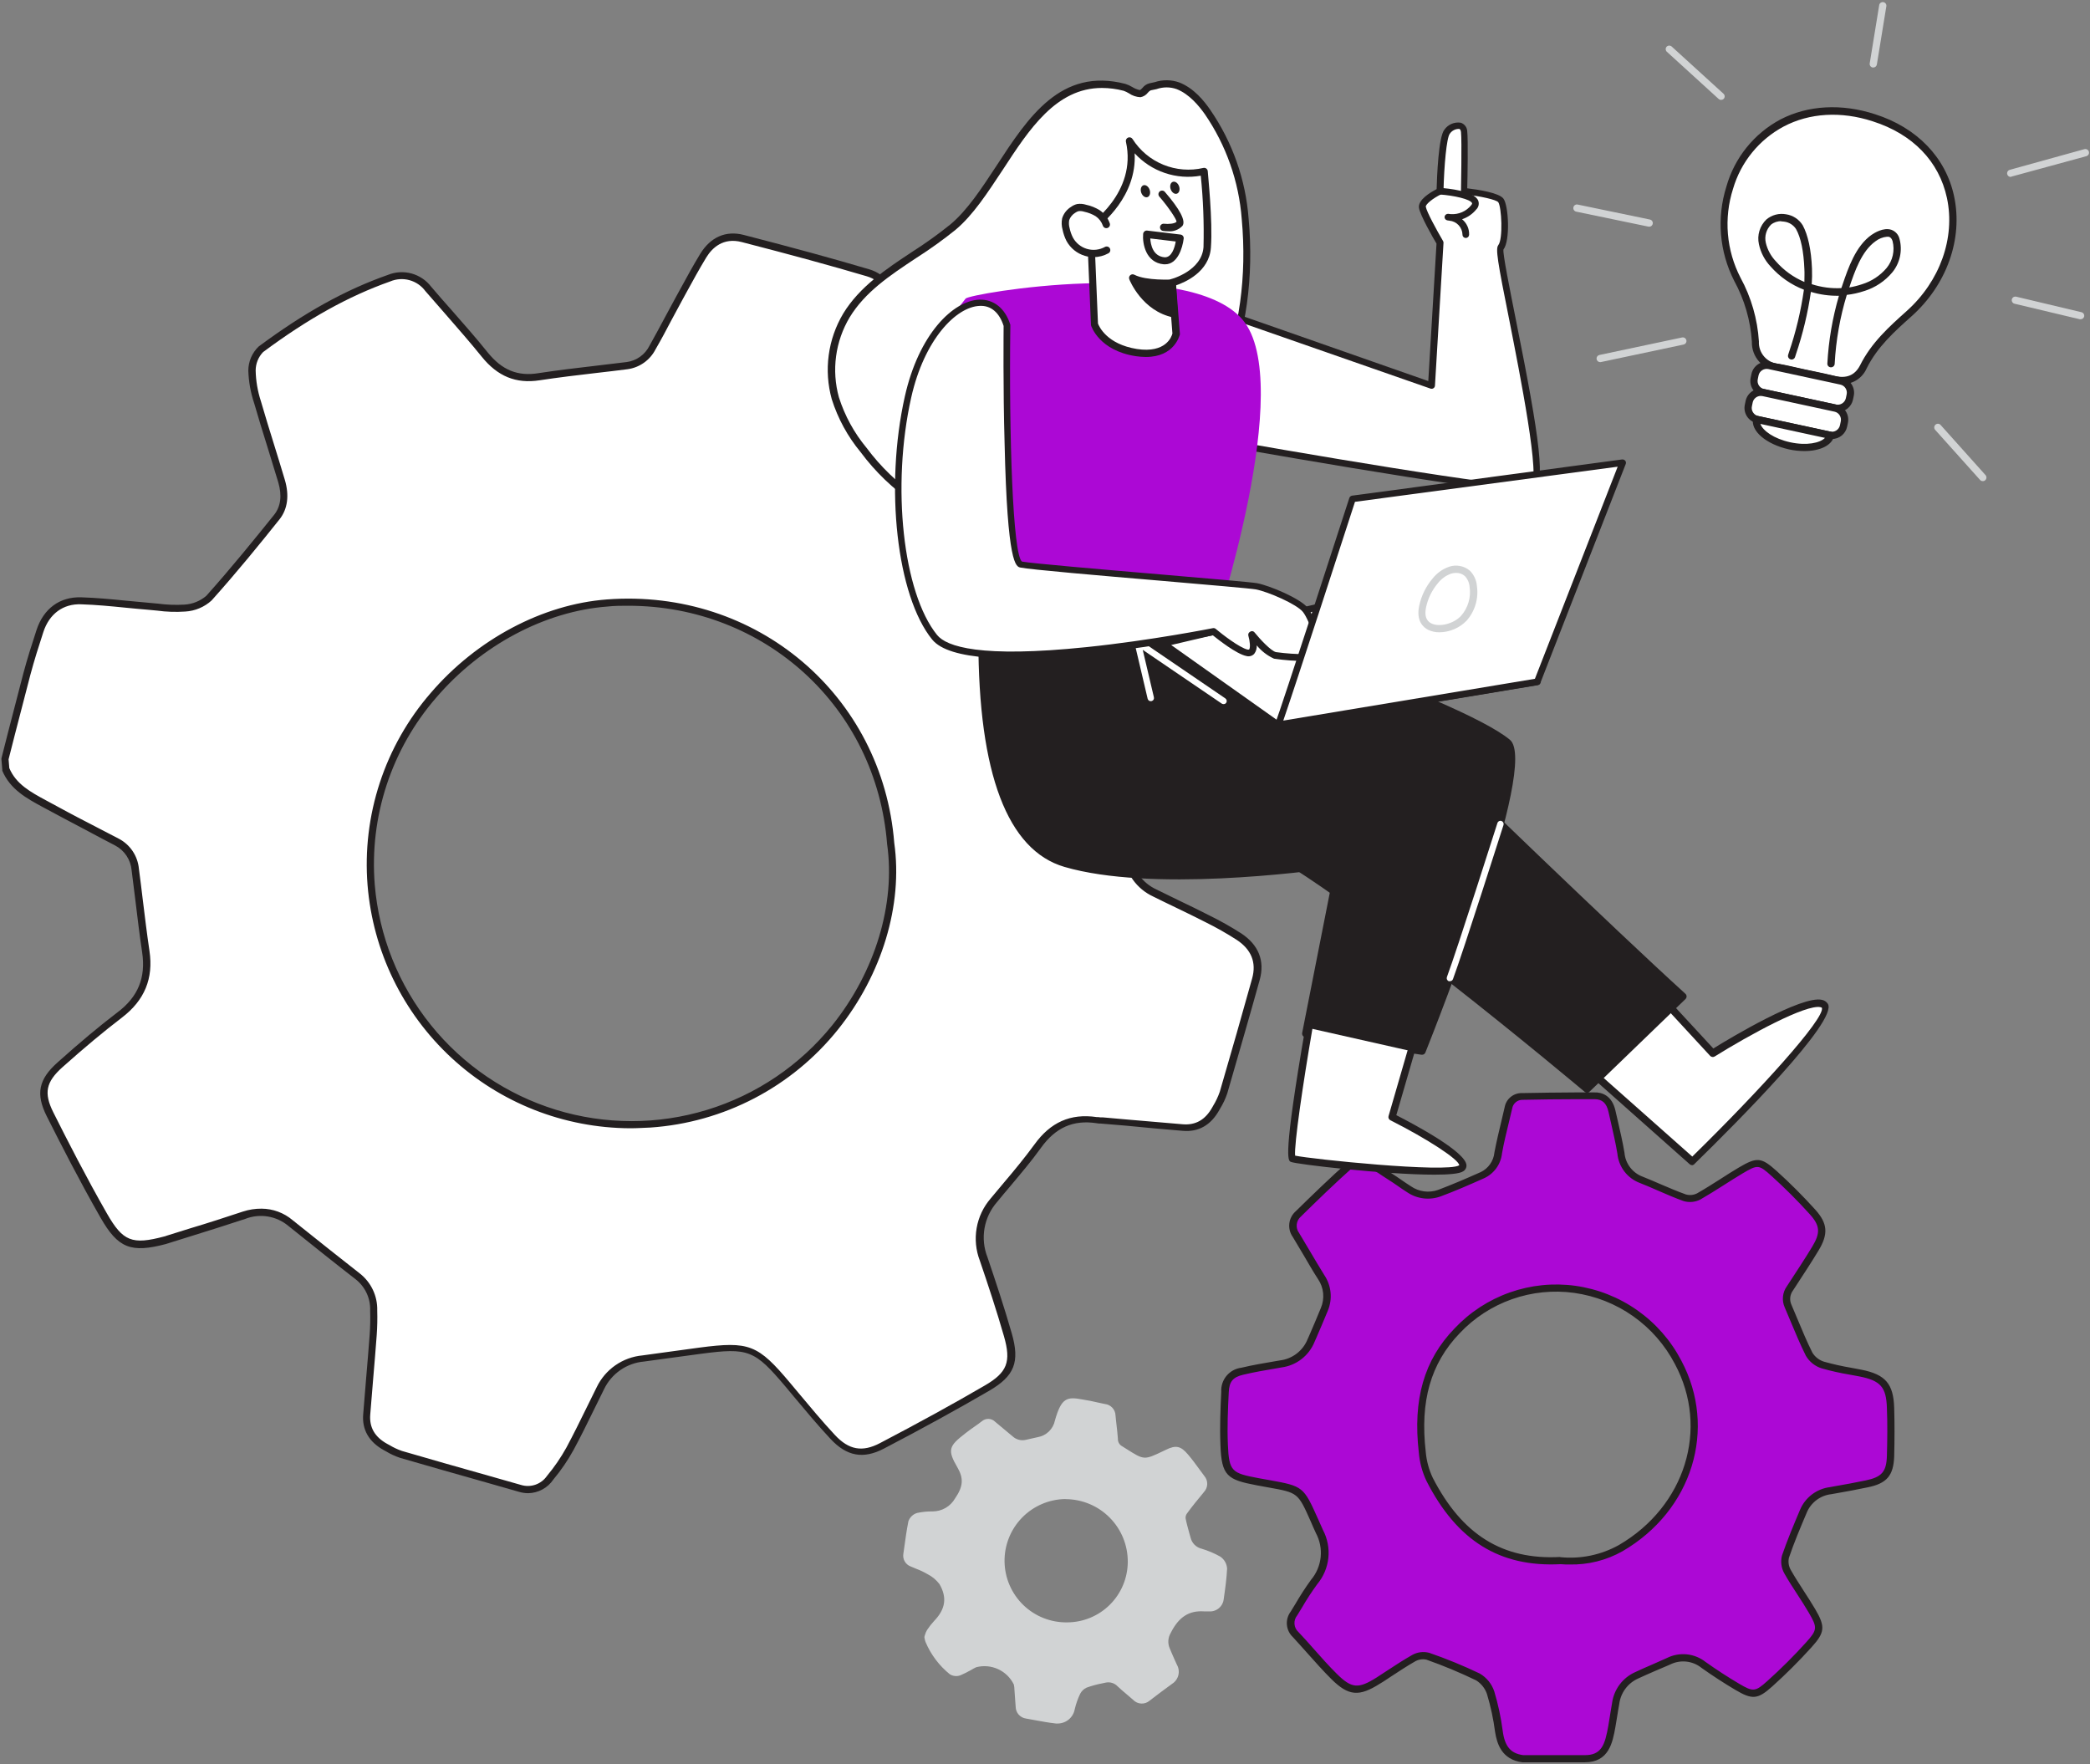 <svg width="404" height="341" viewBox="0 0 404 341" fill="none" xmlns="http://www.w3.org/2000/svg">
<rect x="0" y="0" width="404" height="341" fill="#808080" stroke="none"/>
<g clip-path="url(#clip0_344_1855)">
<path d="M0.89 146.75C2.28 141.3 3.63 135.83 5.08 130.39C5.83 127.56 6.72 124.77 7.63 122C8.85 118.28 11.69 116 15.63 116.16C19.97 116.29 24.3 116.87 28.63 117.21C30.948 117.536 33.291 117.653 35.63 117.56C37.352 117.463 38.991 116.787 40.28 115.64C44.84 110.56 49.17 105.28 53.43 99.95C55.03 97.95 55.07 95.44 54.35 93.03C52.84 87.93 51.18 82.86 49.7 77.75C49.069 75.773 48.733 73.715 48.7 71.64C48.699 70.878 48.849 70.124 49.141 69.42C49.433 68.717 49.861 68.078 50.4 67.54C57.917 61.74 66.263 57.105 75.16 53.79C76.47 53.249 77.922 53.157 79.289 53.528C80.656 53.899 81.863 54.712 82.72 55.84C86.36 60.09 90.15 64.2 93.66 68.55C96.45 72.02 99.66 73.55 104.2 72.86C109.85 71.99 115.54 71.44 121.2 70.72C122.24 70.579 123.23 70.187 124.084 69.577C124.938 68.967 125.63 68.158 126.1 67.22C127.89 64.05 129.56 60.81 131.31 57.62C132.81 54.89 134.31 52.13 135.9 49.47C137.63 46.62 140.28 45.29 143.54 46.13C151.64 48.23 159.73 50.39 167.76 52.77C171.15 53.77 172.67 56.72 172.61 60.03C172.53 64.43 171.89 68.83 171.54 73.23C171.37 75.3 171.23 77.38 171.23 79.46C171.174 80.796 171.435 82.127 171.991 83.343C172.547 84.56 173.383 85.628 174.43 86.46C178.89 90.05 183.43 93.57 187.73 97.32C188.981 98.466 190.523 99.248 192.187 99.582C193.851 99.915 195.574 99.786 197.17 99.21C202.71 97.54 208.17 95.72 213.73 94.06C218.1 92.74 221.25 93.86 223.53 97.8C227.27 104.26 230.9 110.787 234.42 117.38C236.98 122.17 236.42 125.11 232.42 128.85C229.71 131.37 226.75 133.61 223.96 136.05C221.96 137.8 219.96 139.62 218.13 141.51C217.33 142.285 216.718 143.234 216.341 144.282C215.965 145.331 215.835 146.453 215.96 147.56C216.57 153.45 217.13 159.34 217.87 165.21C218.042 166.809 218.625 168.337 219.563 169.644C220.5 170.952 221.76 171.994 223.22 172.67C226.59 174.34 230.01 175.93 233.36 177.67C235.462 178.702 237.506 179.851 239.48 181.11C242.43 183.05 243.74 185.83 242.76 189.35C240.76 196.683 238.673 203.983 236.5 211.25C236.121 212.357 235.618 213.417 235 214.41C233.62 216.89 231.57 218.29 228.63 218.05C223.45 217.62 218.27 217.16 213.1 216.71C212.71 216.71 212.32 216.71 211.93 216.62C207.07 215.89 203.42 217.62 200.54 221.62C197.92 225.26 194.9 228.62 192.06 232.08C190.722 233.606 189.827 235.471 189.475 237.47C189.122 239.47 189.325 241.528 190.06 243.42C191.71 248.28 193.33 253.15 194.74 258.08C196.24 263.29 195.39 265.67 190.74 268.39C184.07 272.27 177.28 275.96 170.44 279.54C166.7 281.54 163.8 280.94 160.91 277.84C158.02 274.74 155.1 271.17 152.26 267.78C146.15 260.5 144.73 259.92 135.26 261.16C131.58 261.64 127.92 262.16 124.26 262.66C122.5 262.824 120.813 263.44 119.362 264.45C117.911 265.459 116.746 266.827 115.98 268.42C113.98 272.31 112.19 276.26 110.12 280.09C109.025 282.083 107.739 283.965 106.28 285.71C105.654 286.6 104.764 287.272 103.736 287.63C102.709 287.989 101.594 288.017 100.55 287.71C92.88 285.53 85.2 283.37 77.55 281.14C76.503 280.774 75.497 280.298 74.55 279.72C72.05 278.35 70.65 276.31 70.88 273.37C71.28 268.25 71.75 263.14 72.14 258.02C72.25 256.462 72.28 254.9 72.23 253.34C72.272 252.067 72.013 250.803 71.474 249.649C70.935 248.496 70.132 247.485 69.13 246.7C64.76 243.31 60.45 239.85 56.13 236.4C54.901 235.369 53.415 234.688 51.831 234.431C50.247 234.174 48.623 234.35 47.13 234.94C42.26 236.56 37.35 238.04 32.46 239.58C32.27 239.64 32.09 239.72 31.9 239.77C25.48 241.48 23.29 240.77 19.99 235.02C16.32 228.6 12.91 222.02 9.6 215.41C7.6 211.35 8.11 208.92 11.6 205.85C15.33 202.52 19.15 199.27 23.13 196.23C27.27 193.07 28.94 189.14 28.13 183.99C27.32 178.84 26.79 173.41 26.13 168.12C26.028 167.011 25.651 165.946 25.033 165.02C24.415 164.095 23.575 163.338 22.59 162.82C17.94 160.34 13.27 157.93 8.64 155.43C5.64 153.79 2.53 152.15 1.08 148.71L0.89 146.75ZM172.17 163C169.95 134.9 145.73 114.45 117.38 116.57C94.11 118.3 69.38 140.8 71.75 171.04C73.95 198.5 98.31 219.38 125.75 217.26C158.11 214.73 175.33 185.14 172.17 163Z" fill="white"/>
<path d="M102.08 288.63C101.491 288.625 100.905 288.537 100.34 288.37L94 286.56C88.44 284.993 82.887 283.407 77.34 281.8C76.394 281.484 75.485 281.065 74.63 280.55L74.21 280.32C71.3 278.72 69.94 276.32 70.21 273.32C70.39 271.04 70.577 268.76 70.77 266.48C71.01 263.64 71.25 260.81 71.46 257.98C71.57 256.446 71.6 254.907 71.55 253.37C71.6 252.2 71.369 251.034 70.877 249.971C70.385 248.908 69.645 247.979 68.72 247.26C64.84 244.26 60.93 241.12 57.16 238.1L55.72 236.95C54.581 236.001 53.207 235.376 51.744 235.141C50.28 234.905 48.78 235.067 47.4 235.61C44 236.74 40.53 237.82 37.17 238.87L32.72 240.26L32.52 240.33C32.39 240.33 32.27 240.42 32.13 240.45C25.31 242.27 22.81 241.27 19.44 235.38C15.39 228.3 11.75 221.16 9.02 215.73C6.88 211.45 7.45 208.63 11.14 205.35C15.48 201.47 19.14 198.4 22.7 195.69C26.7 192.69 28.2 188.97 27.48 184.1C26.99 180.81 26.58 177.45 26.19 174.2C25.94 172.2 25.7 170.2 25.44 168.2C25.35 167.203 25.012 166.244 24.457 165.411C23.901 164.577 23.146 163.896 22.26 163.43C20.34 162.43 18.42 161.43 16.49 160.38C13.76 158.94 11.02 157.5 8.31 156.03C5.15 154.32 1.97 152.6 0.44 148.97C0.426 148.901 0.426 148.829 0.44 148.76L0.28 146.81C0.27 146.734 0.27 146.656 0.28 146.58L1.5 141.78C2.5 137.92 3.5 134.06 4.5 130.21C5.28 127.28 6.19 124.43 7.06 121.78C8.42 117.63 11.57 115.31 15.75 115.46C18.64 115.55 21.55 115.83 24.37 116.11C25.84 116.26 27.37 116.4 28.79 116.52L30.52 116.68C32.224 116.907 33.945 116.97 35.66 116.87C37.21 116.779 38.688 116.186 39.87 115.18C44.73 109.75 49.23 104.18 52.99 99.51C54.27 97.9 54.54 95.79 53.79 93.23C53.11 90.96 52.41 88.7 51.71 86.44C50.84 83.66 49.95 80.79 49.13 77.94C48.449 75.903 48.068 73.777 48 71.63C48.004 70.76 48.183 69.9 48.526 69.101C48.87 68.302 49.371 67.581 50 66.98C58.82 60.43 66.74 56.03 75 53.13C76.444 52.548 78.038 52.454 79.54 52.862C81.042 53.27 82.369 54.158 83.32 55.39C84.6 56.89 85.9 58.39 87.21 59.85C89.56 62.53 92 65.29 94.27 68.12C97.04 71.55 100.09 72.8 104.16 72.12C107.82 71.56 111.56 71.12 115.16 70.7C117.16 70.473 119.16 70.233 121.16 69.98C122.094 69.852 122.983 69.497 123.748 68.946C124.514 68.395 125.132 67.665 125.55 66.82C126.6 64.96 127.61 63.07 128.62 61.18C129.33 59.87 130.03 58.55 130.75 57.24L131.5 55.88C132.73 53.62 134 51.29 135.36 49.06C137.36 45.81 140.31 44.52 143.76 45.41C153.51 47.93 160.98 49.97 168 52.05C171.42 53.05 173.43 56.05 173.36 59.99C173.3 62.99 173 65.91 172.7 68.78C172.55 70.27 172.4 71.78 172.28 73.24C172.12 75.24 171.98 77.31 171.97 79.41C171.918 80.649 172.163 81.883 172.685 83.009C173.207 84.134 173.99 85.119 174.97 85.88C175.97 86.72 177.05 87.56 178.1 88.39C181.47 91.09 184.96 93.88 188.29 96.76C189.448 97.836 190.882 98.569 192.432 98.878C193.983 99.187 195.588 99.059 197.07 98.51C199.77 97.7 202.46 96.85 205.14 96C207.97 95.11 210.79 94.21 213.63 93.36C218.35 91.94 221.82 93.26 224.23 97.42C227.97 103.86 231.64 110.42 235.14 117.02C237.81 122.02 237.23 125.38 232.99 129.33C231.38 130.83 229.66 132.24 227.99 133.61C226.82 134.61 225.64 135.54 224.49 136.54C222.4 138.37 220.49 140.19 218.7 141.97C217.964 142.667 217.4 143.526 217.053 144.479C216.706 145.432 216.585 146.452 216.7 147.46L217.06 151.04C217.53 155.65 218.01 160.42 218.6 165.04C218.755 166.53 219.298 167.953 220.176 169.168C221.053 170.382 222.234 171.345 223.6 171.96C225.02 172.67 226.44 173.36 227.87 174.05C229.87 175 231.81 175.95 233.75 176.94C235.874 177.983 237.937 179.144 239.93 180.42C243.29 182.63 244.53 185.74 243.5 189.42C241.59 196.31 239.5 203.48 237.24 211.32C236.888 212.371 236.415 213.378 235.83 214.32L235.68 214.59C234.06 217.49 231.68 218.84 228.68 218.59C225.013 218.29 221.347 217.957 217.68 217.59L212.77 217.18C212.49 217.18 212.23 217.18 211.96 217.11C207.45 216.43 204.04 217.95 201.23 221.86C199.39 224.43 197.32 226.86 195.31 229.26C194.45 230.26 193.58 231.32 192.73 232.35C191.473 233.788 190.635 235.543 190.308 237.425C189.982 239.307 190.18 241.243 190.88 243.02C192.46 247.68 194.12 252.67 195.57 257.72C197.17 263.28 196.11 265.97 191.23 268.82C185.13 272.37 178.48 276.03 170.9 279.99C166.9 282.09 163.69 281.52 160.54 278.14C158.06 275.48 155.69 272.64 153.4 269.9L151.87 268.06C145.87 260.95 144.69 260.47 135.52 261.68C133.453 261.947 131.39 262.227 129.33 262.52C127.72 262.74 126.11 262.97 124.5 263.18C122.851 263.322 121.268 263.894 119.908 264.837C118.549 265.781 117.46 267.065 116.75 268.56C116.1 269.86 115.46 271.17 114.82 272.47C113.56 275.04 112.27 277.69 110.88 280.25C109.764 282.281 108.455 284.2 106.97 285.98C106.429 286.784 105.702 287.444 104.851 287.906C103.999 288.367 103.049 288.616 102.08 288.63ZM50.56 233.63C52.759 233.643 54.883 234.429 56.56 235.85L58 237C61.77 240 65.67 243.14 69.54 246.15C70.626 246.996 71.498 248.086 72.085 249.332C72.672 250.577 72.958 251.943 72.92 253.32C72.967 254.904 72.933 256.489 72.82 258.07C72.61 260.91 72.37 263.75 72.13 266.58C71.943 268.86 71.757 271.14 71.57 273.42C71.37 275.92 72.45 277.78 74.87 279.11L75.3 279.34C76.063 279.803 76.875 280.182 77.72 280.47C83.26 282.083 88.81 283.67 94.37 285.23L100.73 287.04C101.641 287.316 102.617 287.295 103.516 286.981C104.414 286.666 105.19 286.074 105.73 285.29C107.158 283.58 108.421 281.739 109.5 279.79C110.86 277.25 112.16 274.61 113.41 272.06C114.05 270.75 114.69 269.44 115.35 268.13C116.167 266.436 117.407 264.982 118.95 263.908C120.493 262.834 122.288 262.177 124.16 262L128.97 261.34C131.04 261.05 133.11 260.76 135.18 260.49C144.84 259.23 146.49 259.87 152.78 267.37L154.31 269.2C156.59 271.93 158.95 274.76 161.4 277.39C164.09 280.27 166.69 280.74 170.1 278.95C177.65 275 184.28 271.36 190.37 267.81C194.7 265.29 195.49 263.25 194.07 258.3C192.65 253.35 190.98 248.3 189.4 243.67C188.631 241.668 188.419 239.494 188.787 237.381C189.155 235.268 190.089 233.294 191.49 231.67C192.34 230.67 193.21 229.59 194.09 228.56C196.09 226.21 198.09 223.77 199.94 221.25C203.05 216.92 206.94 215.18 212 215.93C212.23 215.93 212.45 215.93 212.68 215.98H213.13L217.64 216.38C221.31 216.7 224.99 217.02 228.64 217.32C231.12 217.52 232.99 216.46 234.34 214.04L234.49 213.77C235.022 212.903 235.458 211.981 235.79 211.02C238.08 203.19 240.12 196.02 242.04 189.13C242.9 186.05 241.89 183.53 239.04 181.66C237.105 180.416 235.102 179.281 233.04 178.26C231.1 177.26 229.14 176.33 227.19 175.38C225.75 174.69 224.32 174 222.9 173.29C221.336 172.564 219.987 171.445 218.983 170.043C217.979 168.642 217.354 167.004 217.17 165.29C216.58 160.6 216.09 155.82 215.63 151.2L215.26 147.62C215.125 146.411 215.268 145.188 215.676 144.042C216.085 142.897 216.75 141.86 217.62 141.01C219.4 139.21 221.37 137.36 223.49 135.51C224.64 134.51 225.83 133.51 227.02 132.51C228.66 131.16 230.36 129.76 231.94 128.29C235.75 124.75 236.21 122.16 233.8 117.66C230.31 111.11 226.65 104.53 222.93 98.1C220.83 94.49 218.06 93.43 213.93 94.67C211.1 95.53 208.28 96.42 205.46 97.31C202.64 98.2 200.08 99.01 197.38 99.83C195.672 100.446 193.829 100.585 192.048 100.233C190.266 99.88 188.615 99.05 187.27 97.83C183.97 94.96 180.49 92.18 177.13 89.49L174 87C172.872 86.099 171.971 84.945 171.37 83.632C170.769 82.319 170.484 80.883 170.54 79.44C170.54 77.29 170.69 75.15 170.85 73.15C170.97 71.66 171.12 70.15 171.28 68.67C171.57 65.83 171.87 62.88 171.92 60C171.98 56.65 170.39 54.25 167.57 53.41C160.57 51.34 153.1 49.3 143.38 46.79C139.78 45.86 137.65 47.92 136.51 49.79C135.17 52 133.9 54.31 132.68 56.55L131.93 57.92C131.223 59.253 130.517 60.563 129.81 61.85C128.81 63.75 127.81 65.65 126.72 67.52C126.195 68.552 125.427 69.441 124.483 70.111C123.539 70.781 122.447 71.213 121.3 71.37C119.3 71.63 117.3 71.86 115.3 72.09C111.7 72.51 107.98 72.95 104.3 73.51C99.74 74.21 96.19 72.76 93.12 68.95C90.86 66.15 88.44 63.4 86.12 60.73C84.81 59.24 83.51 57.73 82.22 56.26C81.461 55.233 80.379 54.491 79.147 54.154C77.916 53.816 76.606 53.903 75.43 54.4C67.35 57.26 59.54 61.6 50.85 68.06C49.937 69.017 49.425 70.287 49.42 71.61C49.462 73.615 49.799 75.603 50.42 77.51C51.24 80.35 52.13 83.21 52.99 85.98C53.69 88.25 54.4 90.52 55.07 92.79C55.95 95.79 55.59 98.38 54.07 100.34C50.3 105.06 45.79 110.62 40.9 116.07C39.497 117.349 37.696 118.105 35.8 118.21C33.992 118.335 32.176 118.275 30.38 118.03C29.81 117.97 29.25 117.91 28.68 117.87C27.2 117.75 25.68 117.6 24.23 117.46C21.44 117.18 18.55 116.9 15.71 116.81C12.2 116.67 9.53 118.66 8.38 122.17C7.52 124.8 6.62 127.63 5.85 130.52C4.85 134.37 3.85 138.23 2.85 142.09L1.66 146.77L1.8 148.47C3.1 151.57 5.92 153.1 8.92 154.72C11.71 156.23 14.44 157.72 17.17 159.11C19.1 160.11 21.03 161.11 22.95 162.11C24.036 162.675 24.962 163.504 25.644 164.521C26.325 165.539 26.74 166.711 26.85 167.93C27.12 169.93 27.36 171.93 27.6 173.93C28 177.16 28.4 180.51 28.89 183.79C29.69 189.13 27.95 193.35 23.58 196.69C20.06 199.38 16.41 202.42 12.09 206.27C8.87 209.15 8.44 211.27 10.3 215C13.01 220.41 16.65 227.53 20.68 234.58C23.76 239.96 25.53 240.67 31.8 238.99C31.9 238.99 31.99 238.93 32.09 238.9L32.33 238.82L36.78 237.43C40.14 236.43 43.61 235.3 46.99 234.18C48.143 233.807 49.348 233.622 50.56 233.63ZM121.81 218.09C108.999 218.041 96.673 213.184 87.272 204.48C77.872 195.776 72.082 183.86 71.05 171.09C70.517 164.401 71.321 157.673 73.416 151.298C75.51 144.923 78.853 139.029 83.25 133.96C92.16 123.56 104.9 116.8 117.32 115.87C146.23 113.7 170.6 134.39 172.86 162.93C174.56 174.93 170.49 188.39 161.98 199.01C157.579 204.499 152.089 209.015 145.855 212.275C139.621 215.535 132.778 217.467 125.76 217.95C124.44 218 123.12 218.09 121.81 218.09ZM121.44 117.09C120.11 117.09 118.78 117.09 117.44 117.24C105.37 118.14 92.99 124.72 84.32 134.85C80.036 139.783 76.778 145.521 74.738 151.728C72.698 157.935 71.917 164.487 72.44 171C73.263 180.923 77.04 190.373 83.284 198.129C89.529 205.886 97.954 211.594 107.473 214.517C116.992 217.439 127.168 217.443 136.689 214.528C146.21 211.613 154.64 205.911 160.89 198.16C169.18 187.83 173.13 174.73 171.48 163.16C169.39 136.6 147.77 117.09 121.44 117.09Z" fill="#231F20"/>
<path d="M294.36 340C291.25 339.6 290.13 337.53 289.69 334.7C289.361 332.198 288.833 329.727 288.11 327.31C287.685 326.024 286.812 324.935 285.65 324.24C282.507 322.721 279.278 321.386 275.98 320.24C275.056 319.996 274.073 320.122 273.24 320.59C270.9 321.92 268.68 323.48 266.4 324.93C262.66 327.3 261.01 327.26 257.87 324.17C255.26 321.59 252.93 318.72 250.42 316.04C249.86 315.53 249.514 314.827 249.451 314.072C249.388 313.317 249.612 312.566 250.08 311.97C251.35 309.92 252.54 307.8 253.99 305.88C255.112 304.539 255.807 302.892 255.985 301.153C256.163 299.414 255.817 297.661 254.99 296.12C250.91 287.12 252.26 288.24 242.99 286.49C237.48 285.49 236.74 284.89 236.51 279.32C236.38 275.94 236.51 272.54 236.68 269.15C236.79 266.81 237.75 265.68 240.02 265.15C242.47 264.57 244.97 264.15 247.46 263.74C248.752 263.574 249.975 263.067 251.005 262.271C252.035 261.474 252.835 260.418 253.32 259.21C254.19 257.21 255.06 255.21 255.88 253.21C256.311 252.2 256.479 251.098 256.371 250.005C256.263 248.913 255.881 247.866 255.26 246.96C253.59 244.28 252.04 241.53 250.4 238.84C249.941 238.228 249.733 237.464 249.818 236.704C249.904 235.943 250.276 235.244 250.86 234.75C254.22 231.45 257.6 228.17 261.12 225.05C261.542 224.797 262.017 224.644 262.507 224.602C262.998 224.561 263.491 224.632 263.95 224.81C265.549 225.582 267.081 226.485 268.53 227.51C269.79 228.31 271 229.2 272.25 230C273.121 230.59 274.121 230.96 275.166 231.079C276.211 231.197 277.27 231.06 278.25 230.68C281.04 229.68 283.77 228.45 286.49 227.23C287.328 226.84 288.05 226.241 288.586 225.489C289.123 224.737 289.455 223.859 289.55 222.94C290.1 220.01 290.86 217.13 291.55 214.22C291.655 213.584 291.988 213.009 292.487 212.602C292.986 212.195 293.617 211.984 294.26 212.01C298.9 211.92 303.55 211.9 308.19 211.86C310.19 211.86 311.19 213.03 311.61 214.86C312.21 217.55 312.89 220.22 313.34 222.94C313.441 224.083 313.864 225.175 314.56 226.088C315.255 227.001 316.195 227.698 317.27 228.1C320.1 229.23 322.84 230.55 325.7 231.58C326.607 231.847 327.583 231.75 328.42 231.31C331.16 229.75 333.76 227.94 336.42 226.31C339.65 224.4 340.16 224.39 342.94 226.9C345.545 229.245 348.025 231.725 350.37 234.33C352.57 236.78 352.62 238.54 350.89 241.39C349.32 243.99 347.64 246.53 345.97 249.08C345.615 249.57 345.396 250.146 345.334 250.748C345.273 251.35 345.372 251.958 345.62 252.51C346.96 255.61 348.17 258.78 349.68 261.8C350.286 262.804 351.24 263.552 352.36 263.9C354.71 264.61 357.17 264.97 359.59 265.45C363.93 266.31 365.29 267.8 365.43 272.19C365.52 275.29 365.5 278.4 365.43 281.5C365.32 284.92 364.19 286.18 360.8 286.9C358.49 287.39 356.17 287.79 353.85 288.2C352.699 288.345 351.606 288.791 350.683 289.493C349.759 290.195 349.037 291.129 348.59 292.2C347.36 295.09 346.13 298.01 345.12 300.98C344.882 301.958 345.021 302.99 345.51 303.87C346.98 306.46 348.75 308.87 350.26 311.47C352.07 314.57 352.05 315.34 349.62 318.03C347.235 320.668 344.715 323.182 342.07 325.56C339.49 327.87 338.74 327.87 335.79 326.12C333.57 324.81 331.39 323.39 329.29 321.9C328.342 321.15 327.2 320.686 325.997 320.562C324.794 320.438 323.581 320.659 322.5 321.2C320.5 322.13 318.4 323 316.37 323.94C315.29 324.426 314.351 325.178 313.641 326.126C312.931 327.074 312.473 328.187 312.31 329.36C312.05 330.83 311.84 332.36 311.57 333.78C311 336.96 310.44 340.16 306.1 340.03L294.36 340ZM301.62 301.7C305.66 302.08 309.72 301.233 313.27 299.27C326.92 291.33 330.96 275.65 324.38 263.35C322.443 259.594 319.635 256.356 316.19 253.908C312.746 251.459 308.766 249.87 304.582 249.274C300.398 248.678 296.132 249.092 292.141 250.481C288.15 251.87 284.549 254.195 281.64 257.26C275.21 263.96 273.9 272.01 274.91 280.75C275.07 282.576 275.551 284.36 276.33 286.02C281.46 296 289 302.33 301.62 301.65V301.7Z" fill="#AC08D5"/>
<path d="M306.33 340.65H294.27C290.27 340.13 289.36 337.04 289 334.76C288.677 332.292 288.155 329.854 287.44 327.47C287.071 326.366 286.328 325.425 285.34 324.81C282.216 323.301 279.011 321.966 275.74 320.81C275.006 320.646 274.238 320.756 273.58 321.12C272.02 322.01 270.48 323.02 268.99 324C268.25 324.48 267.52 325 266.77 325.43C262.7 328.02 260.68 327.84 257.38 324.59C255.79 323.01 254.28 321.31 252.82 319.67C251.82 318.58 250.9 317.5 249.91 316.44C249.247 315.815 248.837 314.968 248.759 314.06C248.682 313.152 248.942 312.248 249.49 311.52L250.41 310.02C251.332 308.427 252.333 306.882 253.41 305.39C254.461 304.15 255.114 302.623 255.284 301.007C255.453 299.39 255.131 297.76 254.36 296.33C253.98 295.49 253.64 294.75 253.36 294.07C250.9 288.54 250.9 288.54 245.2 287.52L242.91 287.1C237.24 286.03 236.11 285.29 235.91 279.27C235.77 275.84 235.91 272.34 236.07 269.04C236.003 267.915 236.367 266.808 237.088 265.942C237.809 265.076 238.832 264.518 239.95 264.38C242.13 263.86 244.38 263.48 246.55 263.11L247.44 262.96C248.616 262.814 249.732 262.355 250.669 261.63C251.607 260.905 252.333 259.941 252.77 258.84L253.11 258.08C253.86 256.34 254.61 254.6 255.32 252.84C255.709 251.932 255.861 250.941 255.763 249.958C255.665 248.975 255.32 248.033 254.76 247.22C253.76 245.69 252.89 244.13 251.97 242.58C251.28 241.41 250.6 240.25 249.89 239.09C249.358 238.34 249.122 237.419 249.227 236.506C249.332 235.592 249.771 234.75 250.46 234.14C253.52 231.14 257.1 227.66 260.75 224.42C261.271 224.079 261.866 223.868 262.485 223.804C263.104 223.739 263.73 223.824 264.31 224.05C265.605 224.644 266.843 225.353 268.01 226.17L269.01 226.81C269.65 227.22 270.28 227.65 270.9 228.08C271.52 228.51 272.11 228.91 272.73 229.3C273.489 229.828 274.364 230.166 275.28 230.288C276.197 230.41 277.129 230.311 278 230C280.63 229 283.18 227.92 286.21 226.57C286.943 226.222 287.573 225.689 288.039 225.025C288.505 224.361 288.792 223.588 288.87 222.78C289.26 220.71 289.76 218.64 290.24 216.63C290.44 215.77 290.65 214.9 290.85 214.03C290.989 213.243 291.408 212.532 292.029 212.029C292.65 211.526 293.431 211.263 294.23 211.29C297.7 211.21 301.17 211.19 304.64 211.16H308.17C309.64 211.1 311.61 211.75 312.27 214.69C312.42 215.37 312.58 216.05 312.74 216.74C313.19 218.74 313.67 220.74 314.01 222.8C314.093 223.826 314.466 224.807 315.086 225.629C315.705 226.45 316.546 227.079 317.51 227.44C318.67 227.9 319.82 228.39 320.96 228.89C322.58 229.58 324.25 230.3 325.91 230.89C326.626 231.084 327.388 231.005 328.05 230.67C329.56 229.81 331.05 228.86 332.5 227.94C333.69 227.17 334.88 226.41 336.1 225.69C339.64 223.6 340.46 223.69 343.44 226.36C346.059 228.728 348.556 231.227 350.92 233.85C353.29 236.49 353.45 238.55 351.52 241.73C350.13 244.03 348.63 246.31 347.19 248.52L346.59 249.44C346.294 249.831 346.11 250.296 346.057 250.783C346.004 251.271 346.085 251.764 346.29 252.21C346.69 253.14 347.08 254.07 347.47 255.01C348.36 257.15 349.29 259.37 350.34 261.47C350.856 262.302 351.655 262.919 352.59 263.21C354.341 263.702 356.117 264.099 357.91 264.4L359.76 264.75C364.46 265.67 366.01 267.47 366.15 272.15C366.24 275.15 366.23 278.27 366.15 281.51C366.02 285.24 364.71 286.77 360.96 287.51C358.91 287.95 356.82 288.32 354.79 288.68L354 288.82C352.962 288.935 351.974 289.325 351.139 289.951C350.304 290.578 349.651 291.416 349.25 292.38C347.94 295.47 346.77 298.25 345.8 301.12C345.626 301.906 345.747 302.728 346.14 303.43C346.9 304.78 347.77 306.12 348.61 307.43C349.45 308.74 350.16 309.81 350.88 311.04C352.88 314.45 352.76 315.55 350.16 318.42C347.757 321.081 345.217 323.614 342.55 326.01C339.78 328.49 338.72 328.59 335.45 326.65C333.24 325.34 331.04 323.91 328.91 322.4C328.063 321.717 327.037 321.294 325.954 321.18C324.872 321.067 323.78 321.268 322.81 321.76L319.91 323C318.82 323.47 317.74 323.95 316.66 324.45C315.674 324.888 314.819 325.575 314.177 326.442C313.536 327.31 313.13 328.329 313 329.4C312.86 330.13 312.75 330.87 312.63 331.6C312.51 332.33 312.39 333.08 312.26 333.82C311.71 336.88 311 340.65 306.33 340.65ZM294.41 339.26H306.09C309.66 339.39 310.24 337.17 310.89 333.6C311.017 332.853 311.137 332.113 311.25 331.38C311.37 330.64 311.49 329.9 311.62 329.16C311.798 327.873 312.3 326.652 313.081 325.612C313.861 324.573 314.893 323.75 316.08 323.22C317.16 322.72 318.25 322.22 319.35 321.76L322.21 320.49C323.4 319.892 324.736 319.646 326.061 319.78C327.386 319.915 328.645 320.425 329.69 321.25C331.79 322.74 333.96 324.15 336.14 325.44C338.88 327.06 339.29 327.03 341.6 324.96C344.234 322.601 346.741 320.104 349.11 317.48C351.3 315.05 351.34 314.62 349.65 311.74C348.95 310.53 348.17 309.34 347.42 308.18C346.57 306.87 345.69 305.52 344.91 304.13C344.318 303.082 344.157 301.845 344.46 300.68C345.46 297.77 346.63 294.96 347.95 291.84C348.442 290.666 349.236 289.642 350.251 288.873C351.266 288.104 352.466 287.616 353.73 287.46L354.53 287.31C356.53 286.96 358.62 286.59 360.65 286.16C363.75 285.51 364.65 284.49 364.74 281.42C364.83 278.35 364.86 275.09 364.74 272.15C364.62 268.15 363.53 266.88 359.47 266.07L357.64 265.73C355.795 265.426 353.969 265.018 352.17 264.51C350.862 264.114 349.753 263.234 349.07 262.05C348 259.91 347.07 257.67 346.16 255.5C345.77 254.58 345.39 253.65 344.99 252.72C344.696 252.063 344.579 251.341 344.651 250.625C344.723 249.91 344.981 249.225 345.4 248.64L346 247.72C347.44 245.52 348.93 243.25 350.31 240.97C351.92 238.31 351.82 236.92 349.86 234.74C347.533 232.154 345.073 229.691 342.49 227.36C339.96 225.08 339.8 225.07 336.79 226.85C335.59 227.57 334.41 228.32 333.23 229.07C331.77 230 330.23 230.97 328.72 231.84C327.704 232.375 326.519 232.49 325.42 232.16C323.71 231.54 322.02 230.81 320.42 230.11C319.29 229.62 318.15 229.11 317 228.67C315.81 228.227 314.77 227.457 313.998 226.448C313.227 225.44 312.756 224.234 312.64 222.97C312.31 220.97 311.84 218.97 311.39 216.97C311.23 216.28 311.07 215.6 310.92 214.91C310.54 213.22 309.71 212.47 308.23 212.47H304.7C301.24 212.47 297.77 212.52 294.31 212.59C293.832 212.583 293.368 212.748 293.001 213.055C292.634 213.361 292.389 213.789 292.31 214.26C292.11 215.13 291.9 216 291.69 216.86C291.21 218.86 290.69 220.92 290.34 222.95C290.227 223.981 289.849 224.965 289.243 225.806C288.636 226.647 287.822 227.317 286.88 227.75C283.83 229.11 281.25 230.23 278.59 231.22C277.515 231.631 276.357 231.778 275.213 231.648C274.07 231.517 272.975 231.113 272.02 230.47C271.39 230.07 270.77 229.65 270.16 229.22C269.55 228.79 268.93 228.38 268.3 227.98C267.96 227.77 267.63 227.55 267.3 227.33C266.204 226.557 265.039 225.888 263.82 225.33C263.48 225.207 263.119 225.155 262.758 225.175C262.397 225.196 262.044 225.289 261.72 225.45C258.1 228.67 254.54 232.13 251.49 235.13C251.026 235.517 250.73 236.067 250.663 236.668C250.596 237.268 250.763 237.87 251.13 238.35C251.84 239.52 252.53 240.69 253.22 241.86C254.13 243.4 255.05 244.95 255.99 246.47C256.665 247.471 257.08 248.623 257.199 249.824C257.318 251.025 257.136 252.237 256.67 253.35C255.95 255.12 255.19 256.87 254.44 258.62L254.1 259.39C253.568 260.703 252.697 261.851 251.577 262.717C250.456 263.584 249.125 264.137 247.72 264.32L246.83 264.48C244.68 264.84 242.46 265.22 240.32 265.73C238.32 266.19 237.61 267.08 237.52 269.1C237.35 272.5 237.21 275.83 237.35 279.2C237.56 284.47 238.13 284.75 243.26 285.72L245.54 286.13C251.84 287.27 252.01 287.4 254.73 293.5C255.02 294.17 255.36 294.91 255.73 295.74C256.605 297.398 256.967 299.278 256.771 301.142C256.575 303.006 255.83 304.77 254.63 306.21C253.568 307.664 252.584 309.173 251.68 310.73C251.37 311.24 251.07 311.73 250.75 312.25C250.367 312.717 250.179 313.313 250.226 313.915C250.272 314.517 250.55 315.078 251 315.48C252 316.54 253 317.64 253.95 318.73C255.39 320.36 256.88 322.04 258.44 323.58C261.28 326.38 262.57 326.49 266.11 324.25L268.3 322.82C269.81 321.82 271.37 320.82 272.98 319.9C273.987 319.334 275.176 319.187 276.29 319.49C279.613 320.637 282.869 321.972 286.04 323.49C287.37 324.263 288.37 325.498 288.85 326.96C289.586 329.413 290.125 331.921 290.46 334.46C290.85 337.57 292 338.93 294.41 339.26ZM303.41 302.41C302.84 302.41 302.26 302.41 301.66 302.35C289.93 302.96 281.66 297.86 275.75 286.29C274.923 284.555 274.418 282.685 274.26 280.77C273.08 270.52 275.26 262.88 281.18 256.77C284.131 253.638 287.789 251.257 291.847 249.826C295.905 248.394 300.247 247.953 304.51 248.54C308.83 249.144 312.944 250.771 316.508 253.286C320.072 255.801 322.984 259.132 325 263C332 276.13 327.15 292 313.63 299.85C310.504 301.613 306.958 302.498 303.37 302.41H303.41ZM301.62 301H301.67C305.571 301.381 309.495 300.565 312.92 298.66C325.77 291.18 330.44 276.14 323.76 263.66C321.845 259.98 319.078 256.812 315.689 254.42C312.3 252.028 308.388 250.482 304.28 249.91C300.233 249.353 296.112 249.771 292.261 251.132C288.409 252.492 284.939 254.755 282.14 257.73C276.55 263.56 274.47 270.84 275.6 280.65C275.751 282.383 276.208 284.076 276.95 285.65C282.61 296.65 290.44 301.56 301.58 300.96L301.62 301Z" fill="#231F20"/>
<path d="M179.37 316.46C179.474 316.093 179.614 315.738 179.79 315.4C180.182 314.804 180.624 314.242 181.11 313.72C183.41 311.32 183.9 308.72 182.24 305.8C181.544 304.859 180.636 304.095 179.59 303.57C178.54 303.019 177.458 302.531 176.35 302.11C176.007 301.992 175.717 301.754 175.533 301.44C175.35 301.127 175.285 300.758 175.35 300.4C175.65 298.32 175.91 296.24 176.35 294.18C176.452 293.921 176.611 293.688 176.815 293.499C177.019 293.311 177.264 293.171 177.53 293.09C178.46 292.891 179.409 292.797 180.36 292.81C181.351 292.805 182.324 292.542 183.183 292.048C184.042 291.553 184.758 290.844 185.26 289.99C186.8 287.74 187.26 285.83 185.73 283.25C183.91 280.14 184.2 279.84 187.09 277.58C188.09 276.77 189.23 276.06 190.27 275.28C190.388 275.173 190.525 275.09 190.675 275.036C190.824 274.982 190.983 274.958 191.142 274.966C191.301 274.973 191.456 275.012 191.6 275.079C191.744 275.147 191.873 275.242 191.98 275.36C193.09 276.36 194.24 277.24 195.36 278.19C195.775 278.565 196.274 278.836 196.815 278.978C197.357 279.121 197.924 279.132 198.47 279.01C199.24 278.85 200.01 278.64 200.79 278.48C201.732 278.317 202.603 277.875 203.291 277.212C203.979 276.549 204.452 275.695 204.65 274.76C205.96 270.12 206.82 270.82 210.12 271.37C211.25 271.56 212.37 271.86 213.5 272.08C213.897 272.11 214.268 272.286 214.541 272.574C214.815 272.863 214.971 273.243 214.98 273.64C215.11 275.15 215.35 276.64 215.44 278.14C215.434 278.547 215.539 278.948 215.744 279.3C215.948 279.653 216.244 279.943 216.6 280.14C221.34 283.14 220.87 283.14 225.66 280.89C227.4 280.07 227.96 280.18 229.19 281.62C230.42 283.06 231.26 284.34 232.28 285.7C232.563 286.011 232.716 286.419 232.707 286.84C232.697 287.261 232.527 287.662 232.23 287.96C231.1 289.33 229.95 290.71 228.89 292.14C228.605 292.563 228.481 293.074 228.54 293.58C228.79 294.87 229.18 296.12 229.54 297.38C229.677 297.997 229.978 298.567 230.411 299.028C230.843 299.489 231.393 299.825 232 300C233.214 300.359 234.385 300.852 235.49 301.47C235.773 301.66 236.01 301.912 236.183 302.206C236.357 302.501 236.461 302.83 236.49 303.17C236.4 305.1 236.13 307.04 235.85 308.96C235.802 309.486 235.548 309.971 235.143 310.31C234.738 310.649 234.216 310.814 233.69 310.77C233.414 310.785 233.137 310.785 232.86 310.77C229.32 310.5 227.14 312.33 225.65 315.35C225.347 315.885 225.171 316.483 225.136 317.097C225.102 317.711 225.209 318.324 225.45 318.89C225.91 319.94 226.36 321 226.83 322.05C227.113 322.512 227.203 323.068 227.079 323.596C226.956 324.123 226.629 324.581 226.17 324.87C224.703 325.95 223.247 327.047 221.8 328.16C221.638 328.307 221.447 328.42 221.241 328.493C221.034 328.565 220.815 328.596 220.596 328.583C220.377 328.57 220.163 328.513 219.966 328.417C219.77 328.32 219.594 328.185 219.45 328.02C218.45 327.15 217.45 326.33 216.45 325.44C216.075 325.052 215.607 324.767 215.091 324.611C214.575 324.455 214.027 324.434 213.5 324.55C212.214 324.79 210.947 325.124 209.71 325.55C209.035 325.861 208.48 326.384 208.13 327.04C207.649 328.042 207.274 329.091 207.01 330.17C206.918 330.846 206.565 331.46 206.027 331.88C205.489 332.3 204.809 332.494 204.13 332.42C202.2 332.21 200.3 331.79 198.38 331.47C197.983 331.414 197.62 331.214 197.36 330.908C197.1 330.602 196.961 330.211 196.97 329.81C196.88 328.9 196.84 327.99 196.77 327.07C196.759 326.516 196.702 325.964 196.6 325.42C195.88 322.59 190.93 320.33 188.33 321.61C187.33 322.1 186.38 322.69 185.33 323.1C185.114 323.177 184.884 323.209 184.655 323.191C184.425 323.174 184.202 323.109 184 323C182.045 321.419 180.513 319.378 179.54 317.06C179.467 316.865 179.41 316.664 179.37 316.46ZM206.29 314.32C209.564 314.283 212.692 312.964 215.004 310.645C217.315 308.327 218.624 305.194 218.65 301.92C218.667 300.245 218.353 298.583 217.726 297.03C217.099 295.477 216.17 294.063 214.995 292.87C213.819 291.677 212.419 290.727 210.876 290.077C209.332 289.427 207.675 289.088 206 289.08C202.631 289.161 199.428 290.559 197.078 292.975C194.728 295.39 193.419 298.63 193.43 302C193.457 303.656 193.812 305.29 194.475 306.808C195.138 308.325 196.095 309.697 197.29 310.842C198.486 311.988 199.897 312.885 201.442 313.482C202.987 314.079 204.635 314.364 206.29 314.32Z" fill="#D1D3D4"/>
<path d="M204.52 333.15H204.11C202.74 333 201.37 332.74 200.04 332.5L198.33 332.19C197.777 332.113 197.27 331.839 196.903 331.418C196.535 330.998 196.332 330.458 196.33 329.9C196.28 329.36 196.24 328.81 196.21 328.27L196.1 326.7C196.093 326.337 196.053 325.976 195.98 325.62C195.341 324.306 194.266 323.254 192.939 322.644C191.612 322.033 190.114 321.901 188.7 322.27C188.35 322.44 188.01 322.62 187.7 322.81C187.052 323.179 186.384 323.513 185.7 323.81C185.359 323.948 184.989 324.003 184.622 323.97C184.255 323.937 183.901 323.817 183.59 323.62C181.548 321.968 179.944 319.839 178.92 317.42C178.852 317.252 178.802 317.078 178.77 316.9L178.72 316.68C178.675 316.544 178.675 316.396 178.72 316.26L178.81 315.98C178.9 315.656 179.035 315.347 179.21 315.06C179.625 314.433 180.09 313.841 180.6 313.29C182.77 311.03 183.1 308.78 181.6 306.2C180.974 305.377 180.167 304.709 179.24 304.25C178.566 303.858 177.86 303.524 177.13 303.25L176.03 302.79C175.547 302.609 175.142 302.265 174.885 301.818C174.627 301.371 174.534 300.849 174.62 300.34L174.78 299.22C175.01 297.53 175.25 295.79 175.59 294.08C175.719 293.692 175.94 293.341 176.235 293.057C176.529 292.773 176.888 292.565 177.28 292.45C178.266 292.239 179.272 292.138 180.28 292.15C181.161 292.15 182.027 291.916 182.789 291.474C183.551 291.031 184.183 290.395 184.62 289.63C186.19 287.34 186.31 285.77 185.06 283.63C183.06 280.21 183.46 279.5 186.6 277.06C187.2 276.59 187.81 276.15 188.43 275.72C188.89 275.4 189.35 275.08 189.8 274.72C190.162 274.408 190.63 274.246 191.107 274.267C191.584 274.287 192.036 274.488 192.37 274.83C192.99 275.36 193.61 275.88 194.24 276.39L195.75 277.65C196.085 277.957 196.489 278.178 196.928 278.295C197.367 278.412 197.827 278.42 198.27 278.32C198.67 278.24 199.06 278.15 199.46 278.05C199.86 277.95 200.21 277.87 200.58 277.8C201.398 277.663 202.155 277.28 202.752 276.704C203.348 276.127 203.756 275.383 203.92 274.57C205.17 270.15 206.25 269.95 209.28 270.52L210.17 270.68C210.84 270.79 211.5 270.94 212.17 271.09C212.64 271.19 213.11 271.3 213.58 271.39C214.128 271.447 214.637 271.7 215.014 272.103C215.39 272.505 215.609 273.029 215.63 273.58C215.68 274.21 215.76 274.84 215.83 275.47C215.93 276.34 216.03 277.22 216.09 278.1C216.075 278.397 216.145 278.692 216.292 278.951C216.439 279.21 216.657 279.421 216.92 279.56L217.73 280.07C221.16 282.24 221.16 282.25 224.83 280.5L225.31 280.27C227.31 279.27 228.24 279.49 229.67 281.18C230.46 282.11 231.19 283.11 231.89 284.07L232.79 285.29C233.169 285.726 233.371 286.287 233.358 286.863C233.345 287.44 233.118 287.992 232.72 288.41L232.56 288.61C231.5 289.9 230.4 291.22 229.4 292.61C229.227 292.873 229.15 293.187 229.18 293.5C229.36 294.43 229.63 295.38 229.88 296.3L230.15 297.25C230.274 297.757 230.534 298.221 230.902 298.592C231.27 298.962 231.733 299.224 232.24 299.35C233.503 299.725 234.72 300.238 235.87 300.88C236.257 301.138 236.579 301.484 236.81 301.888C237.041 302.292 237.174 302.745 237.2 303.21C237.11 305.12 236.85 306.99 236.55 309.07C236.484 309.761 236.152 310.398 235.623 310.848C235.095 311.298 234.412 311.525 233.72 311.48H233.44C233.234 311.495 233.027 311.495 232.82 311.48C229.82 311.25 227.82 312.59 226.29 315.67C226.028 316.112 225.875 316.61 225.844 317.123C225.813 317.636 225.904 318.149 226.11 318.62L226.49 319.52C226.82 320.27 227.14 321.03 227.49 321.77C227.842 322.379 227.947 323.101 227.784 323.785C227.62 324.47 227.2 325.066 226.61 325.45C225.137 326.517 223.68 327.607 222.24 328.72C221.786 329.118 221.194 329.322 220.591 329.291C219.987 329.259 219.42 328.993 219.01 328.55L217.79 327.5C217.19 327 216.6 326.5 216.03 325.96C215.738 325.65 215.371 325.422 214.964 325.298C214.557 325.173 214.125 325.157 213.71 325.25L213.1 325.38C212.056 325.576 211.029 325.857 210.03 326.22C209.509 326.464 209.08 326.871 208.81 327.38C208.35 328.339 207.994 329.345 207.75 330.38C207.614 331.144 207.218 331.837 206.629 332.341C206.041 332.846 205.295 333.132 204.52 333.15ZM190.16 320.55C191.324 320.573 192.47 320.846 193.52 321.35C194.401 321.689 195.198 322.213 195.857 322.888C196.516 323.563 197.022 324.372 197.34 325.26C197.436 325.7 197.49 326.149 197.5 326.6L197.61 328.16C197.61 328.69 197.67 329.22 197.72 329.76C197.79 330.5 198.11 330.71 198.56 330.76L200.29 331.07C201.6 331.31 202.94 331.56 204.29 331.7C204.791 331.733 205.286 331.577 205.677 331.262C206.068 330.947 206.326 330.496 206.4 330C206.672 328.875 207.065 327.782 207.57 326.74C207.997 325.935 208.679 325.294 209.51 324.92C210.584 324.533 211.688 324.232 212.81 324.02L213.4 323.89C214.037 323.747 214.7 323.769 215.326 323.952C215.952 324.136 216.521 324.476 216.98 324.94C217.54 325.46 218.11 325.94 218.69 326.44C219.11 326.8 219.53 327.15 219.94 327.52C220.027 327.625 220.134 327.711 220.254 327.774C220.375 327.836 220.508 327.873 220.644 327.882C220.779 327.892 220.916 327.873 221.044 327.828C221.172 327.783 221.29 327.712 221.39 327.62C222.84 326.51 224.3 325.4 225.78 324.32C225.948 324.225 226.094 324.095 226.208 323.939C226.323 323.783 226.403 323.605 226.443 323.416C226.484 323.227 226.484 323.032 226.444 322.843C226.404 322.654 226.324 322.476 226.21 322.32C225.87 321.56 225.55 320.8 225.21 320.04L224.82 319.15C224.538 318.491 224.411 317.775 224.449 317.059C224.487 316.343 224.689 315.645 225.04 315.02C226.82 311.41 229.42 309.8 232.92 310.02C233.053 310.03 233.187 310.03 233.32 310.02H233.69C233.867 310.044 234.047 310.031 234.219 309.982C234.391 309.933 234.551 309.849 234.689 309.735C234.827 309.622 234.94 309.481 235.021 309.322C235.102 309.162 235.149 308.988 235.16 308.81C235.471 306.915 235.685 305.006 235.8 303.09C235.73 302.665 235.501 302.283 235.16 302.02C234.098 301.433 232.974 300.963 231.81 300.62C231.081 300.426 230.418 300.04 229.89 299.501C229.363 298.963 228.989 298.292 228.81 297.56L228.55 296.62C228.28 295.67 228 294.7 227.81 293.71C227.705 293.006 227.877 292.289 228.29 291.71C229.29 290.33 230.42 288.99 231.49 287.71L231.65 287.51C231.83 287.323 231.931 287.074 231.931 286.815C231.931 286.556 231.83 286.306 231.65 286.12C231.34 285.71 231.04 285.3 230.74 284.88C230.05 283.94 229.34 282.97 228.58 282.08C227.58 280.88 227.35 280.83 225.89 281.53L225.41 281.75C221.17 283.75 220.93 283.75 216.96 281.25L216.16 280.74C215.711 280.479 215.338 280.105 215.077 279.657C214.816 279.208 214.676 278.699 214.67 278.18C214.62 277.32 214.52 276.47 214.42 275.62C214.34 274.953 214.27 274.313 214.21 273.7C214.16 273.12 213.93 272.88 213.29 272.76L211.84 272.44C211.2 272.3 210.57 272.16 209.93 272.05L209.01 271.88C206.58 271.44 206.26 271.37 205.26 274.94C205.026 275.999 204.483 276.966 203.7 277.717C202.917 278.468 201.928 278.97 200.86 279.16L199.77 279.4C199.36 279.5 198.95 279.6 198.54 279.68C197.888 279.824 197.212 279.808 196.567 279.634C195.923 279.46 195.331 279.132 194.84 278.68L193.34 277.43C192.7 276.91 192.07 276.43 191.45 275.85C191.09 275.54 190.93 275.56 190.62 275.8C190.31 276.04 189.7 276.47 189.23 276.8C188.76 277.13 188.03 277.64 187.45 278.09C184.72 280.22 184.72 280.22 186.26 282.86C188.14 286.07 187.13 288.35 185.77 290.34C185.207 291.29 184.406 292.078 183.448 292.626C182.489 293.175 181.405 293.465 180.3 293.47C179.403 293.455 178.507 293.542 177.63 293.73C177.353 293.835 177.117 294.028 176.96 294.28C176.63 295.94 176.39 297.66 176.16 299.33L176 300.5C175.973 300.604 175.967 300.713 175.982 300.82C175.997 300.927 176.033 301.029 176.088 301.122C176.142 301.215 176.215 301.296 176.301 301.361C176.387 301.426 176.486 301.473 176.59 301.5C176.94 301.66 177.29 301.8 177.65 301.94C178.462 302.226 179.248 302.58 180 303C181.151 303.571 182.141 304.42 182.88 305.47C184.65 308.59 184.24 311.53 181.65 314.23C181.196 314.72 180.784 315.249 180.42 315.81C180.313 315.988 180.232 316.179 180.18 316.38C180.18 316.43 180.18 316.47 180.18 316.52V316.57C180.196 316.662 180.22 316.752 180.25 316.84C181.182 319.049 182.645 320.993 184.51 322.5C184.741 322.574 184.989 322.574 185.22 322.5C185.856 322.231 186.477 321.927 187.08 321.59L188.15 321.03C188.777 320.725 189.463 320.561 190.16 320.55ZM206.33 315C202.797 315.05 199.389 313.695 196.856 311.233C194.322 308.771 192.871 305.403 192.82 301.87C192.77 298.337 194.125 294.929 196.587 292.396C199.049 289.862 202.417 288.41 205.95 288.36H206C209.56 288.4 212.96 289.847 215.456 292.386C217.952 294.925 219.341 298.349 219.32 301.91C219.305 305.36 217.934 308.665 215.504 311.114C213.074 313.562 209.78 314.958 206.33 315ZM205.91 289.76C204.345 289.785 202.8 290.118 201.363 290.74C199.926 291.362 198.626 292.261 197.537 293.386C196.448 294.51 195.591 295.838 195.015 297.294C194.439 298.75 194.155 300.305 194.18 301.87C194.205 303.435 194.538 304.98 195.16 306.417C195.782 307.854 196.681 309.154 197.806 310.243C198.93 311.332 200.258 312.189 201.714 312.765C203.17 313.341 204.725 313.625 206.29 313.6C209.388 313.592 212.358 312.36 214.551 310.172C216.745 307.984 217.984 305.018 218 301.92C218.011 300.335 217.708 298.763 217.111 297.294C216.513 295.826 215.632 294.489 214.517 293.362C213.403 292.234 212.077 291.337 210.615 290.723C209.154 290.108 207.586 289.788 206 289.78L205.91 289.76Z" fill="#D1D3D4"/>
<path d="M349 72.13C347.28 71.76 345.57 71.32 343.83 71.03C342.582 70.94 341.417 70.368 340.583 69.435C339.749 68.502 339.31 67.281 339.36 66.03C339.24 61.69 337.77 57.85 335.88 54.03C333.068 48.554 332.533 42.189 334.39 36.32C338.21 24.17 349.78 18.81 362.26 22.79C380.66 28.66 381.8 49.27 369.05 60.66C365.61 63.74 362.3 66.74 360.21 70.95C359.05 73.28 356.97 74 354.41 73.35C352.6 72.86 350.78 72.53 349 72.13Z" fill="white"/>
<path d="M356.1 74.25C355.465 74.247 354.834 74.163 354.22 74C352.99 73.69 351.76 73.43 350.52 73.18L348.83 72.82C348.3 72.71 347.77 72.58 347.25 72.46C346.09 72.2 344.88 71.92 343.7 71.72C342.289 71.603 340.977 70.948 340.035 69.891C339.094 68.834 338.594 67.455 338.64 66.04C338.371 61.925 337.207 57.919 335.23 54.3C332.353 48.661 331.807 42.118 333.71 36.08C334.488 33.319 335.816 30.744 337.616 28.51C339.415 26.275 341.648 24.428 344.18 23.08C349.47 20.34 355.96 19.97 362.45 22.08C370.56 24.67 376.14 30.45 377.73 37.95C379.48 46.15 376.33 55.04 369.5 61.14C366.25 64.04 362.89 67.04 360.82 71.22C360.421 72.135 359.759 72.911 358.919 73.451C358.079 73.99 357.098 74.268 356.1 74.25ZM349.1 71.45L350.79 71.8C352.04 72.06 353.3 72.33 354.54 72.64C356.89 73.24 358.54 72.56 359.54 70.64C361.74 66.22 365.2 63.13 368.54 60.14C375 54.37 377.99 45.99 376.35 38.28C374.83 31.19 369.74 25.92 362 23.45C355.86 21.45 349.76 21.83 344.8 24.45C342.445 25.704 340.366 27.416 338.683 29.485C336.999 31.554 335.747 33.94 335 36.5C334.098 39.32 333.762 42.29 334.011 45.24C334.26 48.19 335.089 51.061 336.45 53.69C338.517 57.486 339.728 61.687 340 66C339.945 67.09 340.323 68.158 341.052 68.971C341.78 69.783 342.8 70.275 343.89 70.34C345.12 70.54 346.34 70.83 347.52 71.1L349.08 71.45H349.1Z" fill="#231F20"/>
<path d="M355.888 73.647L341.989 70.645C340.747 70.377 339.523 71.166 339.255 72.407L339.097 73.14C338.828 74.382 339.618 75.606 340.859 75.874L354.759 78.877C356 79.145 357.224 78.356 357.492 77.114L357.651 76.381C357.919 75.14 357.13 73.916 355.888 73.647Z" fill="white"/>
<path d="M355.24 79.63C355.025 79.629 354.811 79.609 354.6 79.57L340.71 76.57C340.324 76.487 339.959 76.329 339.635 76.104C339.31 75.88 339.033 75.594 338.82 75.262C338.606 74.93 338.46 74.56 338.39 74.172C338.319 73.784 338.326 73.385 338.41 73L338.56 72.28C338.643 71.894 338.801 71.529 339.026 71.205C339.25 70.88 339.536 70.603 339.868 70.39C340.2 70.176 340.57 70.03 340.958 69.96C341.346 69.889 341.745 69.896 342.13 69.98L356.03 72.98C356.416 73.063 356.781 73.221 357.105 73.446C357.43 73.67 357.707 73.957 357.92 74.288C358.134 74.62 358.28 74.99 358.35 75.378C358.421 75.766 358.414 76.165 358.33 76.55L358.18 77.27C358.034 77.94 357.662 78.54 357.127 78.97C356.592 79.399 355.926 79.632 355.24 79.63ZM354.9 78.2C355.316 78.284 355.748 78.202 356.105 77.973C356.461 77.743 356.714 77.383 356.81 76.97L356.96 76.24C357.005 76.034 357.01 75.822 356.972 75.615C356.935 75.407 356.857 75.21 356.742 75.033C356.628 74.856 356.479 74.704 356.306 74.585C356.132 74.466 355.936 74.383 355.73 74.34L341.84 71.34C341.424 71.251 340.989 71.33 340.631 71.561C340.273 71.791 340.021 72.154 339.93 72.57L339.78 73.3C339.734 73.505 339.73 73.717 339.767 73.924C339.803 74.13 339.881 74.328 339.994 74.504C340.108 74.681 340.255 74.833 340.427 74.953C340.6 75.072 340.795 75.156 341 75.2L354.9 78.2Z" fill="#231F20"/>
<path d="M354.759 78.881L340.86 75.878C339.618 75.61 338.394 76.399 338.126 77.641L337.968 78.374C337.7 79.615 338.489 80.839 339.73 81.108L353.63 84.11C354.871 84.378 356.095 83.589 356.363 82.348L356.522 81.615C356.79 80.373 356.001 79.149 354.759 78.881Z" fill="white"/>
<path d="M354.11 84.86C353.895 84.861 353.68 84.838 353.47 84.79L339.58 81.79C339.194 81.707 338.829 81.549 338.505 81.324C338.18 81.1 337.903 80.814 337.69 80.482C337.476 80.15 337.33 79.78 337.26 79.392C337.189 79.004 337.196 78.606 337.28 78.22L337.43 77.5C337.512 77.114 337.67 76.747 337.893 76.421C338.117 76.096 338.403 75.818 338.735 75.603C339.067 75.389 339.438 75.242 339.826 75.171C340.215 75.1 340.614 75.106 341 75.19L354.9 78.19C355.286 78.273 355.651 78.431 355.976 78.656C356.3 78.88 356.577 79.166 356.791 79.498C357.004 79.83 357.15 80.2 357.221 80.588C357.291 80.976 357.284 81.375 357.2 81.76L357.05 82.48C356.908 83.154 356.538 83.758 356.002 84.192C355.467 84.625 354.799 84.861 354.11 84.86ZM340.37 76.53C340.004 76.529 339.648 76.653 339.362 76.882C339.076 77.112 338.878 77.432 338.8 77.79L338.65 78.51C338.601 78.716 338.595 78.93 338.633 79.138C338.671 79.346 338.752 79.545 338.87 79.72C338.982 79.897 339.129 80.05 339.3 80.17C339.472 80.29 339.666 80.375 339.87 80.42L353.76 83.42C353.966 83.466 354.18 83.47 354.387 83.433C354.595 83.395 354.794 83.317 354.971 83.203C355.149 83.089 355.302 82.94 355.422 82.766C355.542 82.593 355.626 82.397 355.67 82.19L355.82 81.47C355.867 81.264 355.871 81.051 355.834 80.843C355.796 80.635 355.716 80.437 355.6 80.26C355.489 80.083 355.343 79.931 355.171 79.812C354.999 79.694 354.805 79.611 354.6 79.57L340.71 76.57C340.598 76.547 340.484 76.534 340.37 76.53Z" fill="#231F20"/>
<path d="M353.81 84.15C353.38 86.15 349.81 87.03 345.9 86.15C341.99 85.27 339.11 83.02 339.54 81.04L353.81 84.15Z" fill="white"/>
<path d="M348.78 87.19C347.771 87.187 346.765 87.077 345.78 86.86C341.39 85.86 338.36 83.3 338.88 80.92C338.896 80.83 338.931 80.744 338.983 80.668C339.035 80.592 339.102 80.528 339.18 80.48C339.257 80.429 339.344 80.394 339.435 80.377C339.526 80.36 339.619 80.361 339.71 80.38L354 83.46C354.181 83.503 354.337 83.615 354.436 83.772C354.535 83.929 354.569 84.118 354.53 84.3C354.1 86.11 351.79 87.19 348.78 87.19ZM340.29 81.94C340.74 83.24 342.88 84.8 346.05 85.49C349.22 86.18 351.82 85.63 352.77 84.64L340.29 81.94Z" fill="#231F20"/>
<path d="M353.93 71H353.88C353.788 70.995 353.699 70.972 353.616 70.932C353.534 70.891 353.46 70.835 353.4 70.766C353.339 70.698 353.293 70.617 353.264 70.53C353.235 70.443 353.223 70.352 353.23 70.26C353.472 65.825 354.224 61.433 355.47 57.17C353.635 57.206 351.806 56.953 350.05 56.42C349.454 60.527 348.484 64.57 347.15 68.5L346.99 69C346.937 69.178 346.815 69.327 346.652 69.415C346.489 69.503 346.298 69.523 346.12 69.47C345.942 69.415 345.792 69.291 345.704 69.126C345.616 68.962 345.597 68.769 345.65 68.59L345.81 68.09C347.151 64.16 348.118 60.112 348.7 56C346.216 55.037 344 53.49 342.24 51.49C341.116 50.291 340.341 48.808 340 47.2C339.811 46.346 339.846 45.458 340.1 44.62C340.354 43.783 340.819 43.026 341.45 42.42C341.968 41.986 342.575 41.671 343.228 41.498C343.882 41.326 344.565 41.299 345.23 41.42C345.894 41.514 346.528 41.754 347.088 42.123C347.648 42.491 348.12 42.978 348.47 43.55C349.47 45.4 350.11 48.22 350.26 51.93C350.297 52.93 350.281 53.932 350.21 54.93C352.057 55.532 354 55.789 355.94 55.69C355.94 55.61 355.99 55.53 356.02 55.46L356.16 55.04C357.29 51.72 358.7 47.59 361.74 45.42C362.26 45.06 364.06 43.9 365.61 44.42C365.998 44.559 366.344 44.793 366.619 45.101C366.893 45.408 367.086 45.779 367.18 46.18C367.478 47.29 367.507 48.455 367.265 49.578C367.023 50.701 366.518 51.751 365.79 52.64C364.37 54.341 362.487 55.595 360.37 56.25C359.273 56.619 358.14 56.87 356.99 57C355.675 61.316 354.889 65.775 354.65 70.28C354.651 70.375 354.634 70.469 354.598 70.557C354.562 70.645 354.509 70.725 354.442 70.792C354.375 70.859 354.295 70.912 354.207 70.948C354.119 70.984 354.025 71.001 353.93 71ZM364.74 45.76C363.935 45.84 363.169 46.145 362.53 46.64C359.86 48.54 358.53 52.43 357.47 55.56C358.298 55.421 359.114 55.217 359.91 54.95C361.767 54.38 363.423 53.291 364.68 51.81C365.266 51.096 365.676 50.255 365.878 49.353C366.079 48.452 366.066 47.516 365.84 46.62C365.63 45.94 365.27 45.82 365.15 45.78C365.015 45.754 364.876 45.751 364.74 45.77V45.76ZM344.33 42.76C343.604 42.734 342.894 42.972 342.33 43.43C341.885 43.88 341.56 44.434 341.385 45.042C341.21 45.65 341.191 46.293 341.33 46.91C341.642 48.259 342.313 49.499 343.27 50.5C344.781 52.237 346.669 53.605 348.79 54.5C348.79 53.68 348.84 52.86 348.79 52.03C348.65 48.55 348.11 45.94 347.18 44.28C346.931 43.893 346.601 43.564 346.213 43.317C345.824 43.07 345.386 42.911 344.93 42.85C344.732 42.817 344.531 42.8 344.33 42.8V42.76Z" fill="#231F20"/>
<path d="M309.29 70C309.121 69.994 308.96 69.927 308.836 69.811C308.712 69.696 308.635 69.539 308.618 69.371C308.601 69.203 308.645 69.034 308.743 68.896C308.841 68.758 308.985 68.66 309.15 68.62L325.15 65.23C325.331 65.194 325.52 65.231 325.675 65.331C325.83 65.432 325.939 65.59 325.98 65.77C325.999 65.86 326 65.953 325.983 66.043C325.966 66.134 325.932 66.22 325.882 66.297C325.832 66.374 325.767 66.44 325.691 66.492C325.615 66.544 325.53 66.581 325.44 66.6L309.44 69.99L309.29 70Z" fill="#D1D3D4"/>
<path d="M332.69 19.31C332.516 19.311 332.348 19.247 332.22 19.13L322.22 10.02C322.15 9.958 322.093 9.883 322.053 9.799C322.012 9.715 321.989 9.624 321.985 9.53C321.98 9.437 321.994 9.344 322.026 9.256C322.058 9.169 322.107 9.088 322.17 9.02C322.303 8.888 322.483 8.814 322.67 8.814C322.857 8.814 323.037 8.888 323.17 9.02L333.17 18.13C333.237 18.195 333.289 18.273 333.325 18.359C333.362 18.445 333.38 18.537 333.38 18.63C333.38 18.723 333.362 18.815 333.325 18.901C333.289 18.987 333.237 19.065 333.17 19.13C333.038 19.248 332.867 19.312 332.69 19.31Z" fill="#D1D3D4"/>
<path d="M388.66 34.2C388.493 34.197 388.333 34.135 388.208 34.024C388.083 33.913 388.002 33.761 387.979 33.596C387.956 33.431 387.993 33.263 388.083 33.122C388.173 32.982 388.31 32.878 388.47 32.83L402.92 28.83C403.1 28.781 403.293 28.805 403.455 28.898C403.617 28.991 403.736 29.145 403.785 29.325C403.834 29.505 403.81 29.698 403.717 29.86C403.624 30.022 403.47 30.141 403.29 30.19L388.84 34.13L388.66 34.2Z" fill="#D1D3D4"/>
<path d="M383.27 93C383.172 93.003 383.074 92.984 382.984 92.944C382.894 92.904 382.814 92.844 382.75 92.77L374.07 83.09C373.946 82.949 373.882 82.765 373.894 82.578C373.905 82.39 373.99 82.215 374.13 82.09C374.199 82.027 374.28 81.979 374.368 81.948C374.456 81.917 374.55 81.904 374.643 81.909C374.736 81.915 374.827 81.939 374.911 81.98C374.994 82.022 375.069 82.079 375.13 82.15L383.8 91.83C383.863 91.899 383.911 91.98 383.942 92.068C383.973 92.156 383.986 92.249 383.981 92.343C383.975 92.436 383.951 92.527 383.91 92.611C383.868 92.694 383.811 92.769 383.74 92.83C383.611 92.945 383.443 93.006 383.27 93Z" fill="#D1D3D4"/>
<path d="M362.11 13.05H362C361.909 13.035 361.821 13.003 361.742 12.954C361.663 12.905 361.595 12.841 361.541 12.766C361.487 12.691 361.448 12.605 361.428 12.515C361.407 12.425 361.404 12.331 361.42 12.24L363.26 0.95C363.299 0.776 363.402 0.623 363.55 0.523C363.697 0.423 363.877 0.383 364.054 0.411C364.23 0.439 364.388 0.533 364.497 0.674C364.606 0.815 364.657 0.992 364.64 1.17L362.8 12.47C362.772 12.632 362.687 12.78 362.561 12.886C362.435 12.992 362.275 13.05 362.11 13.05Z" fill="#D1D3D4"/>
<path d="M318.75 43.8H318.61L304.68 40.91C304.59 40.891 304.505 40.854 304.429 40.802C304.353 40.75 304.288 40.684 304.238 40.607C304.188 40.53 304.153 40.444 304.137 40.353C304.12 40.263 304.121 40.17 304.14 40.08C304.158 39.989 304.194 39.903 304.245 39.827C304.297 39.75 304.363 39.685 304.441 39.634C304.518 39.584 304.605 39.55 304.696 39.533C304.787 39.517 304.88 39.519 304.97 39.54L318.9 42.43C319.077 42.458 319.236 42.554 319.345 42.696C319.454 42.839 319.504 43.018 319.484 43.196C319.465 43.374 319.378 43.538 319.242 43.654C319.105 43.77 318.929 43.83 318.75 43.82V43.8Z" fill="#D1D3D4"/>
<path d="M402.19 61.71H402.03L389.42 58.71C389.239 58.667 389.083 58.555 388.984 58.398C388.884 58.241 388.851 58.051 388.89 57.87C388.911 57.78 388.95 57.694 389.004 57.619C389.058 57.544 389.127 57.481 389.206 57.432C389.285 57.384 389.373 57.352 389.465 57.337C389.556 57.323 389.65 57.328 389.74 57.35L402.35 60.35C402.53 60.393 402.686 60.505 402.783 60.663C402.881 60.82 402.912 61.01 402.87 61.19C402.83 61.34 402.742 61.472 402.619 61.566C402.496 61.66 402.345 61.711 402.19 61.71Z" fill="#D1D3D4"/>
<path d="M307.64 207.25L327.1 224.53C327.1 224.53 354.67 197.63 352.73 194.53C350.79 191.43 331 203.64 331 203.64L319 190.64" fill="white"/>
<path d="M327.1 225.23C326.927 225.229 326.759 225.165 326.63 225.05L307.17 207.77C307.099 207.709 307.041 207.634 307 207.55C306.958 207.466 306.935 207.374 306.93 207.281C306.925 207.187 306.94 207.094 306.972 207.006C307.005 206.918 307.055 206.838 307.12 206.77C307.18 206.698 307.255 206.639 307.338 206.597C307.422 206.555 307.513 206.531 307.607 206.525C307.701 206.519 307.794 206.533 307.883 206.565C307.971 206.596 308.052 206.646 308.12 206.71L327.12 223.56C339.99 210.97 352.78 196.89 352.18 194.81C352.106 194.747 352.016 194.705 351.92 194.69C349.16 194.04 338.17 200.03 331.46 204.21C331.323 204.296 331.161 204.332 331 204.312C330.84 204.292 330.691 204.217 330.58 204.1L318.58 191.1C318.513 191.035 318.461 190.957 318.425 190.871C318.388 190.785 318.37 190.693 318.37 190.6C318.37 190.507 318.388 190.415 318.425 190.329C318.461 190.243 318.513 190.165 318.58 190.1C318.713 189.968 318.893 189.894 319.08 189.894C319.267 189.894 319.447 189.968 319.58 190.1L331.19 202.67C334.38 200.67 348.3 192.35 352.19 193.27C352.422 193.315 352.642 193.407 352.838 193.539C353.034 193.671 353.201 193.842 353.33 194.04C355.33 197.3 335.99 216.74 327.58 224.95C327.524 225.027 327.452 225.092 327.369 225.14C327.287 225.189 327.195 225.219 327.1 225.23Z" fill="#231F20"/>
<path d="M279.88 149.44C279.88 149.44 311.13 179.73 325.32 192.61L306.8 210.54C306.8 210.54 257.21 168.76 241 162.06L279.88 149.44Z" fill="#231F20"/>
<path d="M306.8 211.24C306.635 211.238 306.475 211.178 306.35 211.07C305.85 210.66 256.66 169.28 240.74 162.7C240.609 162.645 240.497 162.552 240.42 162.432C240.344 162.312 240.305 162.172 240.31 162.03C240.316 161.887 240.366 161.75 240.451 161.636C240.537 161.522 240.655 161.436 240.79 161.39L279.66 148.78C279.78 148.741 279.909 148.735 280.032 148.763C280.155 148.792 280.269 148.853 280.36 148.94C280.67 149.24 311.77 179.37 325.79 192.09C325.861 192.155 325.919 192.233 325.958 192.321C325.998 192.409 326.019 192.504 326.02 192.6C326.021 192.695 326.003 192.789 325.967 192.876C325.93 192.964 325.877 193.043 325.81 193.11L307.28 211C307.22 211.07 307.147 211.127 307.064 211.169C306.982 211.21 306.892 211.234 306.8 211.24ZM242.94 162.16C259.69 170.28 301.5 205.16 306.76 209.6L324.3 192.6C310.79 180.29 282.9 153.32 279.69 150.21L242.94 162.16Z" fill="#231F20"/>
<path d="M189.72 121.52C190.12 122.64 187.42 161.52 205.91 166.91C224.4 172.3 258.84 166.91 258.84 166.91L252.4 199.79L274.88 203.18C274.88 203.18 296.88 148.07 291.42 143.53C281.75 135.48 224.87 116.7 224.87 116.7L189.72 121.52Z" fill="#231F20"/>
<path d="M274.88 203.88H274.78L252.29 200.49C252.198 200.475 252.11 200.441 252.031 200.391C251.952 200.342 251.883 200.277 251.83 200.2C251.776 200.124 251.738 200.038 251.717 199.947C251.697 199.856 251.694 199.762 251.71 199.67L258 167.74C252.23 168.56 222.44 172.44 205.76 167.57C194.76 164.35 189.12 149.57 189.12 123.64C189.12 122.73 189.12 121.87 189.12 121.69C189.086 121.598 189.075 121.499 189.088 121.402C189.1 121.304 189.135 121.211 189.19 121.13C189.247 121.045 189.322 120.974 189.411 120.922C189.499 120.87 189.598 120.838 189.7 120.83L224.77 116C224.876 115.98 224.984 115.98 225.09 116C227.41 116.77 282.2 134.92 291.87 143C297.55 147.73 277.8 197.76 275.53 203.45C275.476 203.578 275.386 203.687 275.27 203.764C275.155 203.84 275.019 203.881 274.88 203.88ZM253.22 199.21L274.44 202.41C282.86 181.24 294.64 147.11 290.98 144.07C281.76 136.4 228.09 118.5 224.8 117.41L190.46 122.13C190.46 122.46 190.46 122.94 190.46 123.64C190.46 148.88 195.72 163.21 206.1 166.24C224.24 171.53 258.38 166.24 258.72 166.24C258.83 166.222 258.943 166.231 259.049 166.266C259.155 166.301 259.252 166.36 259.33 166.44C259.407 166.522 259.463 166.621 259.495 166.728C259.526 166.836 259.531 166.95 259.51 167.06L253.22 199.21Z" fill="#231F20"/>
<path d="M240.17 61.77L276.64 74.54L278.29 46.94C278.29 46.94 275.09 41.5 274.88 40.09C274.67 38.68 278.29 36.96 278.29 36.96C278.29 36.96 278.52 26.85 279.65 25.47C280.78 24.09 282.75 23.7 282.95 25.47C283.15 27.24 283 37 283 37C283 37 289.3 37.68 290.09 38.79C290.88 39.9 291.28 46.35 290.09 47.86C288.9 49.37 300.34 93.51 296.01 94.49C291.68 95.47 232.27 84.84 232.27 84.84" fill="white"/>
<path d="M295.15 95.15C286.47 95.15 234.43 85.84 232.15 85.43C232.067 85.414 231.988 85.383 231.918 85.336C231.847 85.29 231.787 85.231 231.739 85.161C231.692 85.091 231.659 85.013 231.642 84.93C231.625 84.848 231.624 84.763 231.64 84.68C231.653 84.597 231.683 84.517 231.728 84.446C231.773 84.375 231.831 84.314 231.901 84.266C231.97 84.219 232.048 84.185 232.13 84.169C232.213 84.152 232.298 84.153 232.38 84.17C248.86 87.17 292.43 94.61 295.85 93.83C298.01 93.34 293.66 71.65 291.85 62.39C289.4 50.19 289.09 48.09 289.62 47.39C290.57 46.18 290.25 40.01 289.62 39.09C289.25 38.61 286.21 37.91 282.98 37.56C282.821 37.547 282.673 37.474 282.567 37.354C282.46 37.235 282.404 37.08 282.41 36.92C282.41 36.82 282.6 27.23 282.41 25.51C282.36 25.01 282.13 24.94 282.06 24.92C281.704 24.909 281.351 24.988 281.035 25.151C280.718 25.314 280.448 25.554 280.25 25.85C279.63 26.6 279.14 32.08 279.03 36.94C279.025 37.058 278.989 37.173 278.926 37.273C278.862 37.373 278.774 37.455 278.67 37.51C276.99 38.3 275.54 39.51 275.61 39.96C275.75 40.9 277.73 44.52 278.94 46.58C279.009 46.69 279.041 46.82 279.03 46.95L277.38 74.55C277.374 74.648 277.345 74.743 277.297 74.828C277.248 74.912 277.181 74.985 277.1 75.04C277.017 75.094 276.922 75.129 276.824 75.143C276.725 75.157 276.625 75.149 276.53 75.12L240 62.38C239.84 62.323 239.708 62.205 239.635 62.051C239.562 61.897 239.553 61.72 239.61 61.56C239.667 61.4 239.785 61.268 239.939 61.195C240.093 61.122 240.27 61.113 240.43 61.17L276.09 73.66L277.68 47.09C277.07 46.09 274.5 41.58 274.29 40.18C274.06 38.62 276.51 37.18 277.7 36.56C277.77 34.19 278.06 26.45 279.2 25.07C279.548 24.572 280.028 24.182 280.587 23.943C281.145 23.705 281.76 23.627 282.36 23.72C282.718 23.835 283.031 24.059 283.257 24.36C283.482 24.661 283.609 25.024 283.62 25.4C283.8 26.96 283.68 34.24 283.62 36.4C285.82 36.66 289.8 37.28 290.62 38.4C291.62 39.75 291.96 46.5 290.62 48.23C290.46 48.99 291.8 55.69 293.09 62.16C297.55 84.41 299.09 94.44 296.17 95.1C295.832 95.149 295.491 95.166 295.15 95.15Z" fill="#231F20"/>
<path d="M233.46 21.66C232.073 19.451 230.076 17.69 227.71 16.59C225.71 15.79 224.28 16.41 222.31 16.79C221.52 16.94 221.19 18.03 220.38 18.1C219.57 18.17 218.2 17.1 217.38 16.88C199.64 12.32 194.67 35.18 184.19 43.93C177.31 49.67 168.29 53.31 163.64 60.93C162.21 63.31 161.281 65.956 160.91 68.707C160.538 71.459 160.732 74.257 161.48 76.93C162.656 80.579 164.512 83.972 166.95 86.93C169.737 90.655 173.115 93.898 176.95 96.53C189.37 104.77 206.75 103.43 219.08 95.05C236.42 83.27 242.59 62.2 240.76 42.23C240.18 34.85 237.661 27.755 233.46 21.66Z" fill="white"/>
<path d="M196.21 102.82C189.238 102.908 182.394 100.943 176.53 97.17C172.625 94.503 169.191 91.205 166.37 87.41C163.863 84.386 161.964 80.905 160.78 77.16C160.01 74.393 159.81 71.499 160.192 68.652C160.573 65.806 161.529 63.066 163 60.6C166.17 55.4 171.33 51.98 176.32 48.68C178.875 47.054 181.339 45.288 183.7 43.39C187.02 40.62 189.76 36.39 192.65 32C198.75 22.66 205.05 13 217.52 16.21C217.992 16.361 218.445 16.566 218.87 16.82C219.31 17.097 219.793 17.296 220.3 17.41C220.46 17.41 220.66 17.18 220.87 16.96C221.198 16.546 221.65 16.248 222.16 16.11C222.54 16.04 222.89 15.95 223.22 15.88C224.762 15.37 226.431 15.391 227.96 15.94C230.76 17.03 232.76 19.5 233.96 21.26C238.241 27.482 240.795 34.728 241.36 42.26C243.44 64.97 235.23 84.96 219.36 95.72C212.516 100.325 204.459 102.796 196.21 102.82ZM213 17C204.15 17 198.94 25 193.87 32.77C190.87 37.29 188.13 41.57 184.65 44.47C182.246 46.398 179.739 48.194 177.14 49.85C172.05 53.22 167.25 56.4 164.24 61.34C162.867 63.641 161.975 66.196 161.617 68.852C161.26 71.507 161.444 74.208 162.16 76.79C163.295 80.365 165.112 83.686 167.51 86.57C170.234 90.229 173.542 93.415 177.3 96C188.97 103.75 205.98 103.14 218.66 94.53C234.08 84.06 242.07 64.53 240.03 42.35C239.481 35.075 237.018 28.075 232.89 22.06C231.74 20.44 229.89 18.19 227.46 17.23C226.196 16.78 224.814 16.78 223.55 17.23C223.19 17.31 222.83 17.39 222.44 17.46C222.225 17.566 222.037 17.72 221.89 17.91C221.538 18.374 221.024 18.689 220.45 18.79C219.647 18.753 218.87 18.49 218.21 18.03C217.893 17.837 217.558 17.676 217.21 17.55C215.836 17.189 214.421 17.004 213 17Z" fill="#231F20"/>
<path d="M186.65 57.72C187.41 56.72 229.71 49.54 240.17 61.77C250.63 74 234.62 122.09 234.62 122.09L178.19 118.7C178.19 118.7 166 83.53 186.65 57.72Z" fill="#AC08D5"/>
<path d="M226.57 54.7L227.34 64.6C227.34 64.6 226.41 69.22 219.66 68.2C212.91 67.18 211.55 62.71 211.55 62.71L210.77 44.2C210.77 44.2 220.65 37.8 218.29 27.29C219.8 29.64 221.996 31.47 224.582 32.529C227.167 33.588 230.015 33.826 232.74 33.21C232.74 33.21 233.69 42.69 233.34 47.87C232.99 53.05 226.57 54.7 226.57 54.7Z" fill="white"/>
<path d="M221.5 69C220.851 68.996 220.202 68.946 219.56 68.85C212.46 67.77 210.94 63.07 210.88 62.85C210.87 62.794 210.87 62.736 210.88 62.68L210.1 44.17C210.097 44.048 210.125 43.928 210.181 43.819C210.237 43.711 210.319 43.618 210.42 43.55C210.52 43.49 219.86 37.28 217.64 27.38C217.607 27.219 217.632 27.052 217.71 26.908C217.788 26.763 217.914 26.651 218.067 26.59C218.219 26.529 218.388 26.524 218.544 26.575C218.7 26.626 218.833 26.731 218.92 26.87C220.344 29.106 222.426 30.844 224.88 31.845C227.334 32.846 230.039 33.061 232.62 32.46C232.717 32.439 232.816 32.438 232.913 32.459C233.01 32.48 233.101 32.521 233.18 32.58C233.259 32.639 233.324 32.715 233.373 32.801C233.421 32.887 233.451 32.982 233.46 33.08C233.46 33.47 234.46 42.67 234.07 47.86C233.74 52.59 229.01 54.59 227.34 55.15L228.07 64.48C228.075 64.543 228.075 64.607 228.07 64.67C228 64.78 227.09 69 221.5 69ZM212.24 62.54C212.45 63.11 213.97 66.54 219.77 67.46C225.35 68.31 226.48 65.09 226.63 64.46L225.87 54.68C225.855 54.515 225.899 54.35 225.994 54.215C226.09 54.079 226.23 53.982 226.39 53.94C226.45 53.94 232.33 52.36 232.64 47.75C232.757 43.147 232.58 38.541 232.11 33.96C229.787 34.373 227.398 34.193 225.164 33.436C222.93 32.679 220.923 31.37 219.33 29.63C219.77 37.91 213.08 43.31 211.49 44.47L212.24 62.54Z" fill="#231F20"/>
<path d="M213.85 43.4C213.547 42.513 212.964 41.748 212.19 41.22C211.449 40.745 210.63 40.407 209.77 40.22C209.316 40.068 208.834 40.023 208.36 40.09C208.031 40.166 207.721 40.309 207.45 40.51C206.764 40.919 206.249 41.562 206 42.32C205.871 42.947 205.899 43.596 206.08 44.21C206.213 44.905 206.442 45.578 206.76 46.21C207.088 46.823 207.534 47.366 208.074 47.805C208.613 48.245 209.234 48.573 209.9 48.772C210.567 48.97 211.267 49.033 211.958 48.959C212.65 48.885 213.32 48.675 213.93 48.34" fill="white"/>
<path d="M211.38 49.7C210.811 49.701 210.244 49.617 209.7 49.45C208.176 48.994 206.895 47.95 206.14 46.55C205.801 45.872 205.552 45.153 205.4 44.41C205.192 43.684 205.165 42.919 205.32 42.18C205.613 41.257 206.232 40.472 207.06 39.97C207.407 39.718 207.802 39.538 208.22 39.44C208.8 39.354 209.392 39.402 209.95 39.58C210.882 39.777 211.772 40.136 212.58 40.64C213.482 41.253 214.162 42.14 214.52 43.17C214.581 43.346 214.569 43.54 214.488 43.708C214.406 43.875 214.261 44.004 214.085 44.065C213.909 44.126 213.715 44.114 213.547 44.033C213.38 43.951 213.251 43.806 213.19 43.63C212.935 42.887 212.447 42.245 211.8 41.8C211.12 41.389 210.377 41.095 209.6 40.93C209.245 40.815 208.871 40.775 208.5 40.81C208.262 40.875 208.038 40.983 207.84 41.13C207.303 41.453 206.893 41.951 206.68 42.54C206.583 43.059 206.61 43.594 206.76 44.1C206.886 44.722 207.095 45.324 207.38 45.89C207.664 46.421 208.051 46.891 208.518 47.272C208.985 47.653 209.523 47.937 210.1 48.108C210.678 48.279 211.284 48.334 211.883 48.269C212.482 48.204 213.062 48.021 213.59 47.73C213.671 47.686 213.759 47.658 213.851 47.649C213.942 47.639 214.035 47.647 214.123 47.673C214.211 47.699 214.293 47.742 214.365 47.8C214.437 47.858 214.496 47.929 214.54 48.01C214.584 48.091 214.612 48.179 214.621 48.271C214.631 48.362 214.623 48.455 214.597 48.543C214.571 48.631 214.528 48.713 214.47 48.785C214.412 48.856 214.341 48.916 214.26 48.96C213.379 49.448 212.387 49.703 211.38 49.7Z" fill="#231F20"/>
<path d="M224.63 37.54C224.63 37.54 228.71 42.26 228 43.26C227.29 44.26 224.93 43.94 224.93 43.94" fill="white"/>
<path d="M225.77 44.7C225.459 44.7 225.148 44.68 224.84 44.64C224.656 44.616 224.488 44.52 224.375 44.373C224.261 44.225 224.211 44.039 224.235 43.855C224.259 43.671 224.355 43.503 224.502 43.39C224.649 43.276 224.836 43.226 225.02 43.25C225.84 43.35 227.13 43.25 227.43 42.85C227.43 42.4 225.9 40.08 224.1 38C224.04 37.93 223.993 37.849 223.964 37.762C223.935 37.675 223.923 37.582 223.93 37.49C223.936 37.398 223.961 37.309 224.002 37.226C224.043 37.144 224.1 37.07 224.17 37.01C224.24 36.95 224.32 36.903 224.408 36.874C224.495 36.845 224.588 36.833 224.68 36.84C224.771 36.846 224.861 36.871 224.944 36.912C225.026 36.953 225.1 37.01 225.16 37.08C228.11 40.49 229.26 42.71 228.57 43.66C228.213 44.035 227.776 44.324 227.29 44.504C226.805 44.684 226.285 44.751 225.77 44.7Z" fill="#231F20"/>
<path d="M221.813 38.102C222.261 37.946 222.446 37.307 222.226 36.676C222.006 36.045 221.464 35.661 221.015 35.817C220.567 35.974 220.382 36.612 220.602 37.243C220.822 37.874 221.364 38.259 221.813 38.102Z" fill="#231F20"/>
<path d="M227.504 37.434C227.952 37.278 228.137 36.64 227.917 36.009C227.697 35.378 227.155 34.993 226.707 35.15C226.258 35.306 226.073 35.945 226.293 36.575C226.513 37.206 227.056 37.591 227.504 37.434Z" fill="#231F20"/>
<path d="M228.09 46L221.64 45.22C221.64 45.22 221.3 50.03 225.03 50.36C227.59 50.6 228.09 46 228.09 46Z" fill="white"/>
<path d="M225.22 51.09H224.97C221.48 50.79 220.81 47.09 220.97 45.22C220.978 45.125 221.005 45.032 221.049 44.948C221.094 44.864 221.156 44.789 221.23 44.73C221.299 44.666 221.382 44.618 221.472 44.591C221.562 44.563 221.657 44.556 221.75 44.57L228.2 45.34C228.383 45.362 228.549 45.456 228.663 45.6C228.777 45.744 228.83 45.927 228.81 46.11C228.58 48 227.6 51.09 225.22 51.09ZM222.35 46.09C222.42 47.29 222.86 49.53 225.09 49.73C226.5 49.84 227.09 47.79 227.27 46.68L222.35 46.09Z" fill="#231F20"/>
<path d="M226.57 54.7C226.57 54.7 221.42 54.99 218.95 53.7C218.95 53.7 221.26 59.47 226.95 60.64L226.57 54.7Z" fill="#231F20"/>
<path d="M226.93 61.36H226.79C220.79 60.13 218.4 54.25 218.3 54C218.241 53.864 218.227 53.713 218.259 53.569C218.291 53.425 218.369 53.294 218.48 53.196C218.591 53.099 218.73 53.038 218.877 53.025C219.025 53.011 219.173 53.044 219.3 53.12C221.57 54.29 226.51 54.03 226.56 54.02C226.742 54.019 226.918 54.086 227.053 54.209C227.188 54.331 227.272 54.499 227.29 54.68L227.66 60.68C227.668 60.787 227.65 60.895 227.608 60.994C227.567 61.093 227.502 61.181 227.42 61.25C227.275 61.345 227.101 61.384 226.93 61.36ZM220.4 55C221.705 57.225 223.751 58.92 226.18 59.79L225.91 55.47C224.061 55.53 222.212 55.372 220.4 55Z" fill="#231F20"/>
<path d="M272.78 203.18L269.08 215.94C269.08 215.94 285.28 224.12 282.44 225.86C279.6 227.6 250.89 224.5 249.82 223.96C248.75 223.42 253 198.72 253 198.72" fill="white"/>
<path d="M277.27 227.06C267.93 227.06 250.49 225.06 249.5 224.58C248.97 224.31 247.97 223.81 252.33 198.58C252.345 198.49 252.378 198.404 252.426 198.327C252.475 198.249 252.538 198.182 252.612 198.129C252.686 198.076 252.77 198.039 252.859 198.018C252.948 197.998 253.04 197.995 253.13 198.01C253.22 198.025 253.306 198.058 253.383 198.106C253.461 198.155 253.528 198.218 253.581 198.292C253.634 198.366 253.671 198.45 253.692 198.539C253.712 198.628 253.715 198.72 253.7 198.81C251.87 209.43 250.13 221.32 250.35 223.38C253.35 224.04 279.61 226.76 282.07 225.25C282.07 224.17 275.94 220.16 268.76 216.54C268.615 216.469 268.5 216.348 268.436 216.2C268.372 216.051 268.363 215.885 268.41 215.73L272.11 202.97C272.13 202.875 272.168 202.786 272.224 202.707C272.28 202.628 272.352 202.562 272.435 202.512C272.517 202.462 272.609 202.43 272.705 202.418C272.801 202.405 272.898 202.413 272.991 202.44C273.084 202.467 273.17 202.513 273.244 202.575C273.318 202.636 273.379 202.713 273.422 202.799C273.465 202.886 273.49 202.98 273.495 203.077C273.499 203.173 273.484 203.27 273.45 203.36L269.91 215.56C273.66 217.48 283.36 222.68 283.47 225.24C283.481 225.481 283.424 225.721 283.305 225.931C283.187 226.141 283.012 226.314 282.8 226.43C282.09 226.89 280 227.06 277.27 227.06Z" fill="#231F20"/>
<path d="M236.51 136.1C236.386 136.101 236.265 136.067 236.16 136L220.89 125.61L223.05 134.78C223.087 134.941 223.059 135.109 222.972 135.249C222.885 135.389 222.746 135.488 222.585 135.525C222.425 135.562 222.256 135.534 222.116 135.447C221.977 135.36 221.877 135.221 221.84 135.06L219.32 124.35C219.29 124.228 219.298 124.101 219.343 123.984C219.387 123.867 219.466 123.766 219.569 123.694C219.672 123.623 219.794 123.584 219.919 123.584C220.044 123.583 220.166 123.62 220.27 123.69L236.86 135C236.995 135.093 237.088 135.236 237.118 135.397C237.148 135.558 237.112 135.725 237.02 135.86C236.961 135.939 236.884 136.002 236.795 136.044C236.706 136.086 236.608 136.105 236.51 136.1Z" fill="white"/>
<path d="M247.08 140.13L224.87 124.38L268.37 114.16L297.17 131.81L247.08 140.13Z" fill="white"/>
<path d="M247.08 140.77C246.95 140.771 246.823 140.729 246.72 140.65L224.5 124.91C224.398 124.839 224.319 124.739 224.273 124.624C224.227 124.508 224.216 124.382 224.24 124.26C224.265 124.14 224.323 124.029 224.408 123.941C224.493 123.852 224.601 123.79 224.72 123.76L268.22 113.53C268.301 113.51 268.386 113.507 268.468 113.521C268.551 113.535 268.63 113.565 268.7 113.61L297.5 131.26C297.613 131.327 297.702 131.427 297.754 131.548C297.806 131.668 297.819 131.802 297.79 131.93C297.766 132.058 297.703 132.175 297.61 132.266C297.517 132.357 297.398 132.418 297.27 132.44L247.19 140.76L247.08 140.77ZM226.39 124.68L247.24 139.45L295.37 131.45L268.26 114.83L226.39 124.68Z" fill="#231F20"/>
<path d="M194.65 62.94C194.65 62.94 194.05 108.45 197.33 109.12C200.61 109.79 240.54 112.9 242.81 113.33C245.08 113.76 250.93 116.19 252.3 117.93C253.67 119.67 256.3 127.27 254.48 127.18C252.66 127.09 247.97 127.09 246.43 126.7C244.89 126.31 241.96 122.7 241.96 122.7C241.96 122.7 243.13 126.62 241.07 126.21C239.01 125.8 234.62 122.12 234.62 122.12C234.62 122.12 187.45 131.54 180.68 123.22C173.91 114.9 171.68 94.02 175.53 76.76C179.38 59.5 191.74 53.61 194.65 62.94Z" fill="white"/>
<path d="M254.51 127.82H254.45C253.96 127.82 253.29 127.82 252.52 127.76C250.428 127.777 248.339 127.63 246.27 127.32C244.976 126.729 243.833 125.85 242.93 124.75C242.967 125.337 242.794 125.919 242.44 126.39C242.251 126.589 242.012 126.733 241.748 126.807C241.484 126.881 241.205 126.882 240.94 126.81C238.99 126.42 235.46 123.61 234.45 122.81C230.04 123.67 186.9 131.88 180.19 123.62C173.35 115.21 170.98 94.12 174.91 76.62C177.6 64.62 184.19 58.13 189.3 57.92C192.1 57.84 194.3 59.58 195.3 62.78C195.305 62.846 195.305 62.913 195.3 62.98C195.02 84.32 195.78 107.2 197.54 108.55C199.28 108.89 212.67 110.04 224.54 111.05C233.89 111.85 241.96 112.54 242.99 112.73C245.4 113.19 251.37 115.66 252.87 117.57C254.03 119.05 256.52 125.42 255.6 127.21C255.5 127.408 255.342 127.572 255.148 127.681C254.954 127.79 254.732 127.838 254.51 127.82ZM242 122C242.096 121.998 242.192 122.019 242.278 122.061C242.365 122.103 242.441 122.164 242.5 122.24C243.58 123.58 245.66 125.8 246.63 126.05C248.618 126.325 250.623 126.459 252.63 126.45L254.58 126.51C255.01 125.77 253.19 119.97 251.87 118.3C250.69 116.79 245.09 114.37 242.76 113.93C241.76 113.75 233.37 113.03 224.44 112.26C212.59 111.26 199.16 110.1 197.27 109.71C196.38 109.53 194.72 109.19 194.19 85.71C193.88 75 194 64.21 194 63C193.17 60.41 191.54 59 189.34 59.13C184.83 59.32 178.67 65.58 176.14 76.83C172.29 94 174.54 114.59 181.14 122.74C182.97 124.99 189.47 127.22 210.08 125.08C222.55 123.79 234.34 121.44 234.46 121.42C234.555 121.4 234.653 121.403 234.746 121.427C234.84 121.451 234.927 121.497 235 121.56C236.18 122.56 239.59 125.2 241.15 125.56C241.26 125.56 241.4 125.56 241.45 125.56C241.74 125.24 241.61 123.89 241.31 122.88C241.268 122.737 241.277 122.584 241.335 122.447C241.394 122.31 241.498 122.198 241.63 122.13C241.735 122.046 241.866 122 242 122Z" fill="#231F20"/>
<path d="M247.08 140.13C248.19 137.35 261.44 96.45 261.44 96.45L313.66 89.45L297.17 131.8L247.08 140.13Z" fill="white"/>
<path d="M247.08 140.77C246.986 140.769 246.893 140.747 246.808 140.706C246.723 140.664 246.649 140.604 246.59 140.53C246.516 140.443 246.467 140.337 246.45 140.224C246.432 140.111 246.446 139.996 246.49 139.89C247.57 137.16 260.7 96.66 260.83 96.25C260.869 96.137 260.938 96.036 261.03 95.959C261.121 95.882 261.232 95.83 261.35 95.81L313.57 88.81C313.68 88.801 313.791 88.819 313.893 88.86C313.996 88.902 314.087 88.967 314.16 89.05C314.229 89.138 314.275 89.242 314.293 89.352C314.31 89.462 314.299 89.575 314.26 89.68L297.76 132C297.719 132.103 297.653 132.194 297.567 132.264C297.481 132.334 297.379 132.381 297.27 132.4L247.19 140.72L247.08 140.77ZM261.92 97C260.59 101.1 250.35 132.7 248.06 139.29L296.7 131.21L312.7 90.21L261.92 97Z" fill="#231F20"/>
<path d="M278.25 122.22C277.49 122.231 276.737 122.067 276.05 121.74C275.14 121.27 273.71 120.05 274.33 117.11C274.742 115.162 275.632 113.348 276.92 111.83C277.744 110.782 278.851 109.99 280.11 109.55C280.795 109.317 281.53 109.267 282.24 109.406C282.951 109.544 283.613 109.866 284.16 110.34C284.934 111.134 285.405 112.174 285.49 113.28C285.664 114.475 285.575 115.694 285.23 116.851C284.885 118.008 284.291 119.076 283.49 119.98C282.807 120.679 281.992 121.237 281.093 121.621C280.194 122.006 279.228 122.209 278.25 122.22ZM281.48 110.74C281.141 110.737 280.804 110.788 280.48 110.89C279.476 111.255 278.596 111.896 277.94 112.74C276.808 114.078 276.025 115.676 275.66 117.39C275.33 118.94 275.66 119.99 276.66 120.49C278.21 121.29 281.01 120.58 282.43 119.03C283.092 118.278 283.582 117.391 283.867 116.431C284.152 115.471 284.224 114.461 284.08 113.47C284.027 112.683 283.706 111.939 283.17 111.36C282.705 110.948 282.101 110.727 281.48 110.74Z" fill="#D1D3D4"/>
<path d="M283.34 46C283.17 46 283.008 45.932 282.887 45.812C282.767 45.693 282.7 45.53 282.7 45.36C282.686 44.68 282.422 44.03 281.959 43.532C281.497 43.034 280.867 42.724 280.19 42.66C280.039 42.646 279.888 42.622 279.74 42.59C279.582 42.554 279.443 42.46 279.35 42.327C279.258 42.194 279.219 42.031 279.24 41.87C279.273 41.715 279.358 41.576 279.483 41.477C279.607 41.379 279.762 41.327 279.92 41.33L280.43 41.39C281.178 41.441 281.928 41.312 282.615 41.013C283.303 40.713 283.908 40.253 284.38 39.67C284.49 39.54 284.6 39.37 284.55 39.26C284.23 38.5 281.03 37.78 278.25 37.59C278.079 37.577 277.921 37.498 277.808 37.368C277.696 37.239 277.639 37.071 277.65 36.9C277.663 36.732 277.741 36.576 277.869 36.465C277.996 36.355 278.162 36.299 278.33 36.31C279.87 36.42 284.94 36.9 285.73 38.76C285.848 39.052 285.876 39.373 285.81 39.682C285.744 39.99 285.587 40.271 285.36 40.49C284.643 41.366 283.693 42.021 282.62 42.38C283.065 42.739 283.419 43.198 283.655 43.719C283.892 44.24 284.003 44.809 283.98 45.38C283.975 45.546 283.905 45.704 283.786 45.82C283.666 45.935 283.506 46 283.34 46Z" fill="#231F20"/>
<path d="M280.27 189.66C280.197 189.67 280.123 189.67 280.05 189.66C279.974 189.631 279.904 189.588 279.845 189.532C279.785 189.476 279.738 189.409 279.704 189.335C279.671 189.26 279.652 189.18 279.65 189.099C279.648 189.017 279.661 188.936 279.69 188.86C281.74 183.34 289.37 159.34 289.45 159.1C289.474 159.022 289.513 158.949 289.565 158.886C289.618 158.823 289.682 158.77 289.755 158.732C289.827 158.694 289.906 158.671 289.988 158.664C290.07 158.656 290.152 158.665 290.23 158.69C290.385 158.743 290.513 158.853 290.588 158.999C290.663 159.145 290.678 159.314 290.63 159.47C290.55 159.71 282.91 183.75 280.85 189.29C280.801 189.402 280.719 189.497 280.616 189.563C280.513 189.629 280.392 189.663 280.27 189.66Z" fill="white"/>
</g>
<defs>
<clipPath id="clip0_344_1855">
<rect width="404" height="341" fill="white"/>
</clipPath>
</defs>
</svg>
